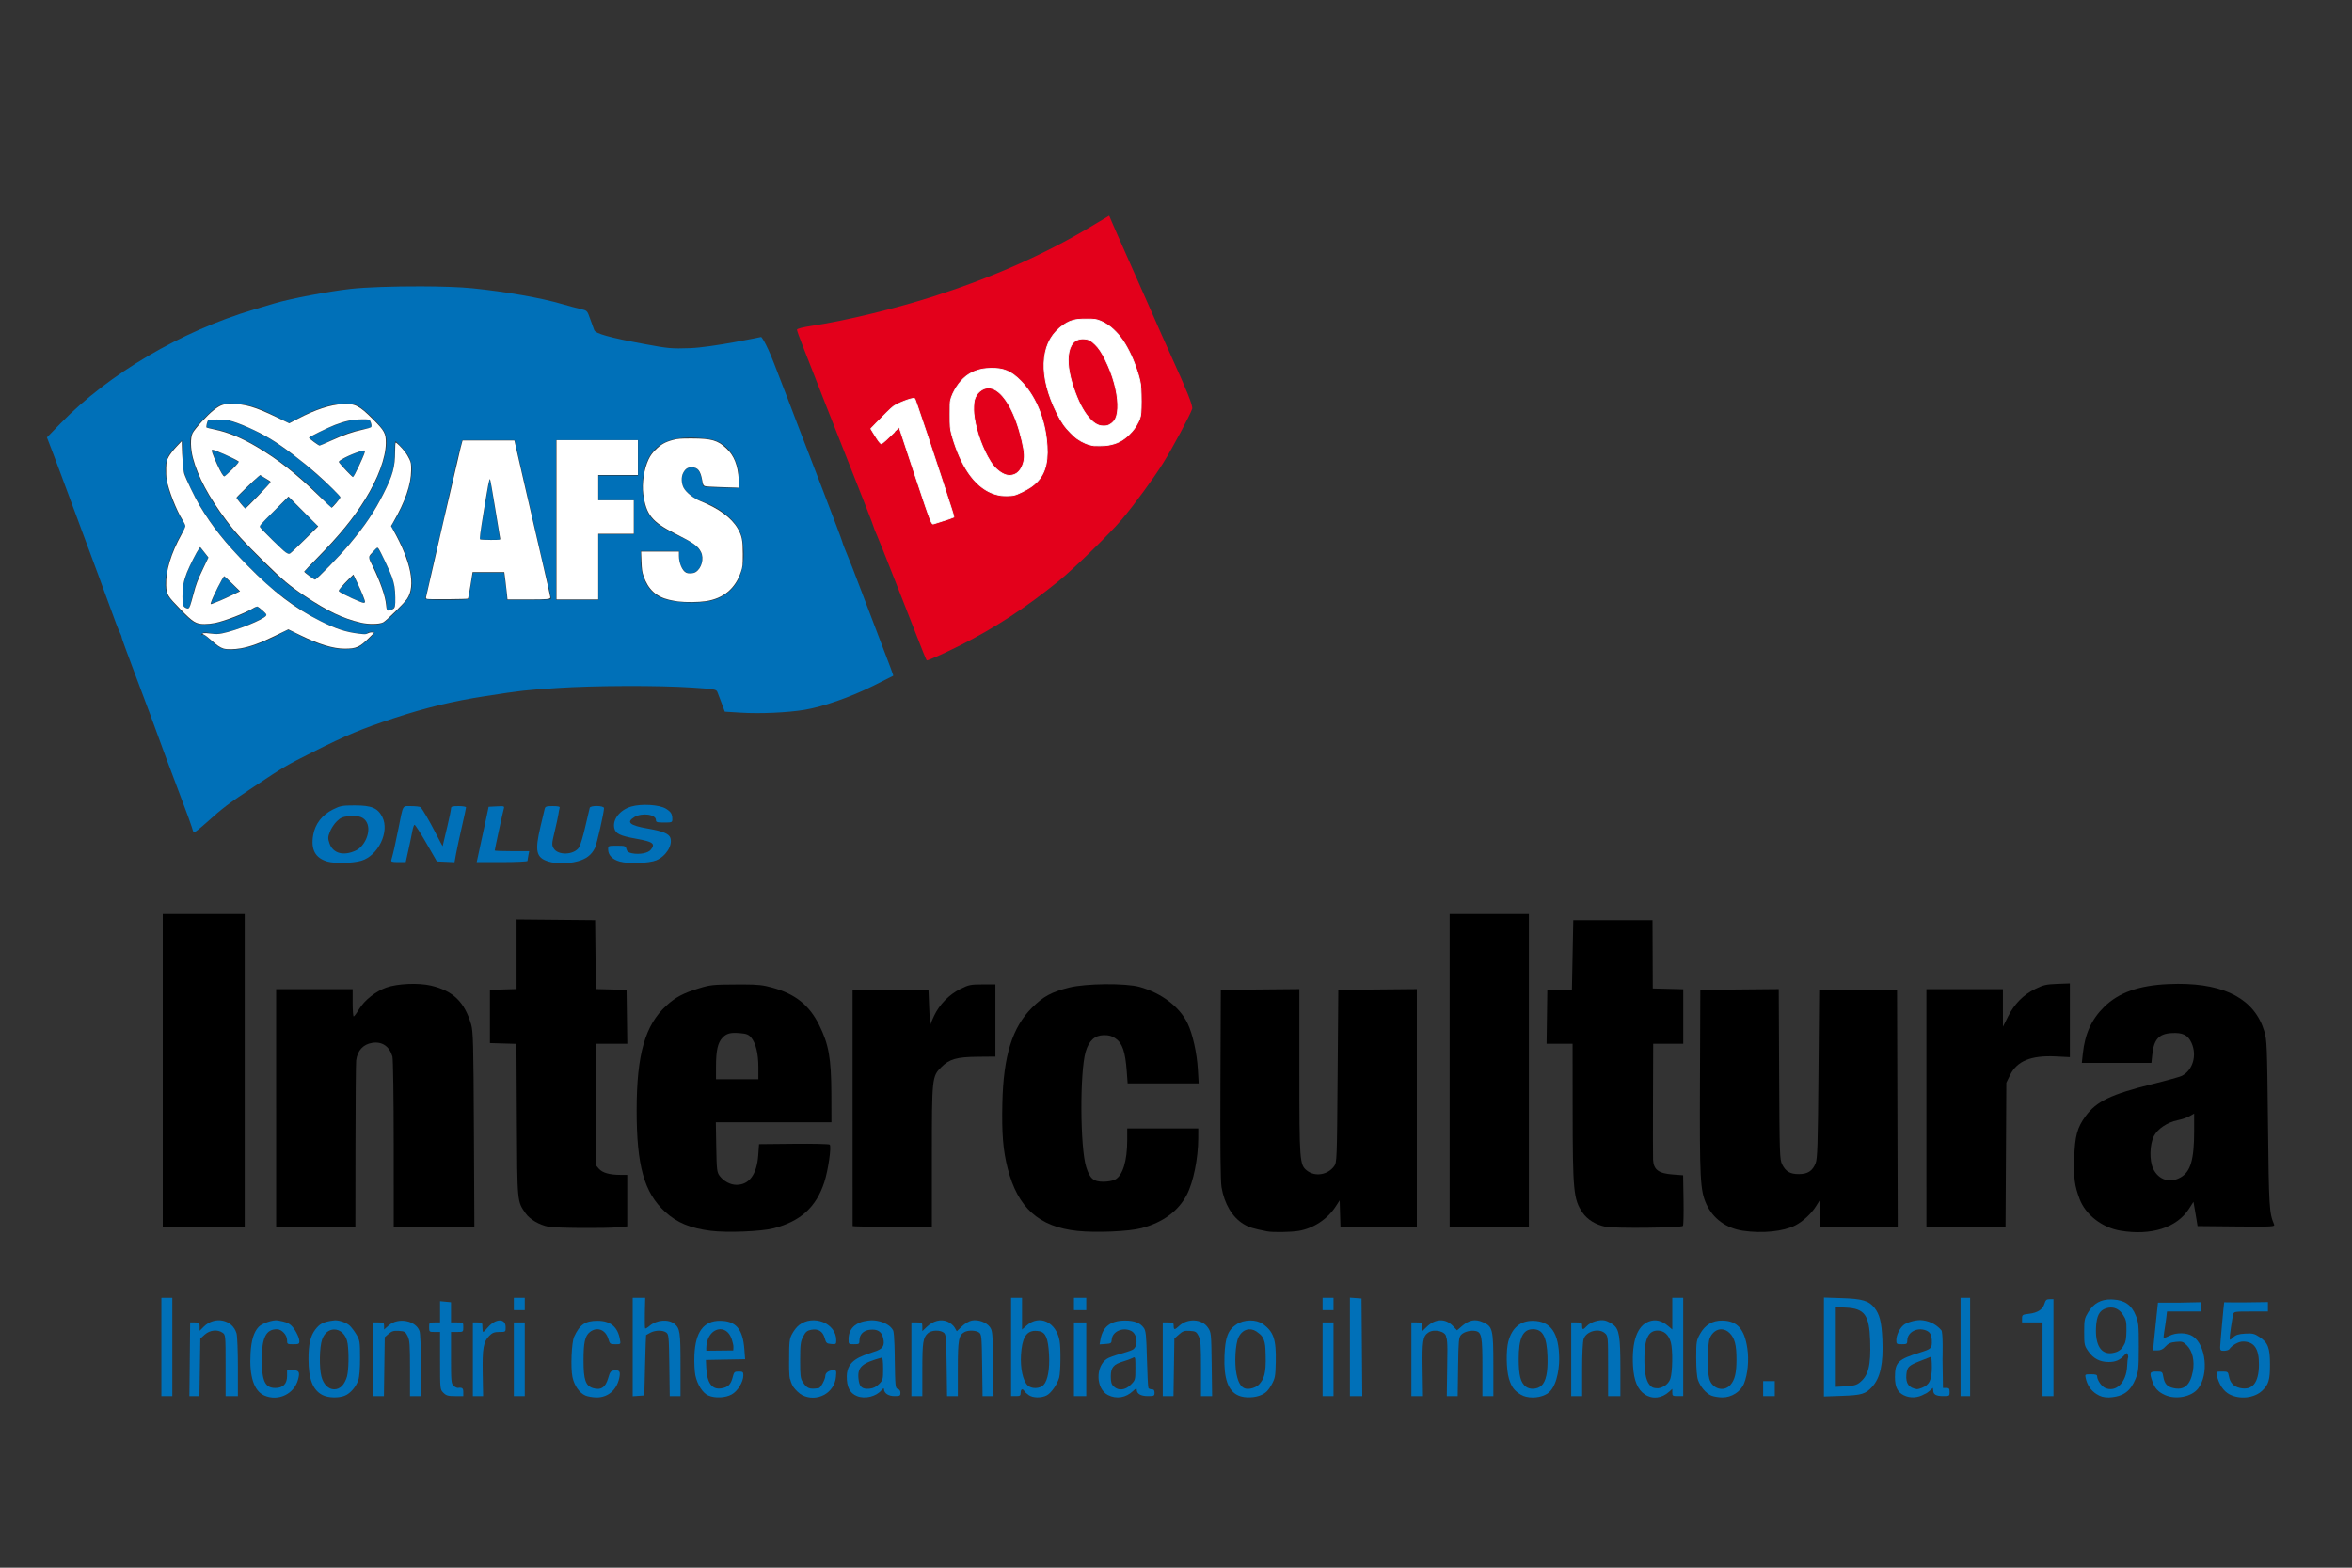 <?xml version="1.0" encoding="UTF-8" standalone="no"?>
<svg
   xmlns:dc="http://purl.org/dc/elements/1.1/"
   xmlns:cc="http://creativecommons.org/ns#"
   xmlns:rdf="http://www.w3.org/1999/02/22-rdf-syntax-ns#"
   xmlns:svg="http://www.w3.org/2000/svg"
   xmlns="http://www.w3.org/2000/svg"
   xmlns:sodipodi="http://sodipodi.sourceforge.net/DTD/sodipodi-0.dtd"
   xmlns:inkscape="http://www.inkscape.org/namespaces/inkscape"
   version="1.1"
   width="1200"
   height="800"
   id="svg4451"
   inkscape:version="0.48.5 r10040"
   sodipodi:docname="logo_intercultura.svg"
   inkscape:export-filename="/home/davideddu/Desktop/afs_og.png"
   inkscape:export-xdpi="85.659393"
   inkscape:export-ydpi="85.659393">
  <rect width="100%" height="100%" fill="#333333" stroke="none"/>
  <sodipodi:namedview
     pagecolor="#ffffff"
     bordercolor="#666666"
     borderopacity="1"
     objecttolerance="10"
     gridtolerance="10"
     guidetolerance="10"
     inkscape:pageopacity="0"
     inkscape:pageshadow="2"
     inkscape:window-width="1301"
     inkscape:window-height="744"
     id="namedview7"
     showgrid="false"
     inkscape:zoom="0.50668242"
     inkscape:cx="407.37069"
     inkscape:cy="373.87314"
     inkscape:window-x="65"
     inkscape:window-y="24"
     inkscape:window-maximized="1"
     inkscape:current-layer="svg4451" />
  <defs
     id="defs4453">
    <inkscape:perspective
       sodipodi:type="inkscape:persp3d"
       inkscape:vp_x="55.822484 : -74.815293 : 1"
       inkscape:vp_y="0 : 1000 : 0"
       inkscape:vp_z="576.29785 : 193.13263 : 1"
       inkscape:persp3d-origin="288.14893 : 128.75509 : 1"
       id="perspective3002" />
  </defs>
  <g
     id="g3219"
     transform="translate(0,413.735)" />
  <flowRoot
     xml:space="preserve"
     id="flowRoot3550"
     style="fill:black;stroke:none;stroke-opacity:1;stroke-width:1px;stroke-linejoin:miter;stroke-linecap:butt;fill-opacity:1;font-family:Ubuntu;font-style:normal;font-weight:normal;font-size:64px;line-height:125%;letter-spacing:0px;word-spacing:0px;-inkscape-font-specification:Ubuntu;font-stretch:normal;font-variant:normal"><flowRegion
       id="flowRegion3552"><rect
         id="rect3554"
         width="1060.627"
         height="217.708"
         x="1431.847"
         y="-188.058"
         style="font-size:64px" /></flowRegion><flowPara
       id="flowPara3556" /></flowRoot>  <g
     id="g3957">
    <g
       id="g3414"
       transform="translate(11.165,-16.747)">
      <g
         transform="matrix(0.697,0,0,0.697,-1283.956,910.319)"
         style="fill:#0070b8;fill-opacity:1"
         id="g3416">
        <path
           inkscape:connector-curvature="0"
           style="fill:#0070b8;fill-opacity:1"
           d="m 2019.612,-260.269 c -7.626,-3.319 -11.12,-14.061 -10.106,-31.066 0.572,-9.582 2.388,-15.443 5.966,-19.251 2.437,-2.594 10.625,-5.346 14.004,-4.706 5.72,1.082 7.404,1.681 9.419,3.349 2.791,2.31 6.338,8.941 6.338,11.847 0,2.018 -0.491,2.265 -4.5,2.265 -4.348,0 -4.5,-0.103 -4.5,-3.045 0,-3.754 -3.912,-7.955 -7.407,-7.955 -8.001,0 -11.049,6.055 -11.075,22 -0.026,15.928 2.36,21 9.88,21 5.683,0 8.603,-2.992 8.603,-8.814 l 0,-4.186 4.031,0 c 4.799,0 5.521,1.234 4.009,6.85 -2.859,10.618 -14.488,16.141 -24.661,11.714 z"
           id="path3418" />
        <path
           style="fill:#0070b8;fill-opacity:1"
           d="m 2071.281,-315.375 c -9.385,0.989 -11.458,3.085 -14.406,6.781 -3.571,4.72 -5.001,10.983 -4.969,21.75 0.043,14.638 3.202,22.662 10.344,26.25 4.163,2.092 11.8,2.292 16.312,0.406 4.034,-1.686 8.083,-6.384 9.812,-11.375 0.814,-2.348 1.293,-8.53 1.281,-16.344 -0.019,-11.723 -0.192,-12.864 -2.625,-17 -1.434,-2.439 -3.679,-5.405 -4.969,-6.594 -2.398,-2.209 -7.62,-3.956 -10.781,-3.875 z m -0.75,6.719 c 4.524,-0.11 9.119,3.582 10.063,10.469 0.987,7.203 0.76,18.997 -0.469,23.875 -0.612,2.431 -2.268,5.581 -3.656,6.969 -1.655,1.656 -3.633,2.5 -5.75,2.5 -4.238,0 -7.933,-3.74 -9.375,-9.469 -1.67,-6.633 -1.4,-21.331 0.5,-26.906 1.691,-4.964 5.169,-7.352 8.687,-7.438 z"
           id="path3420"
           inkscape:connector-curvature="0"
           sodipodi:nodetypes="ccccscccccscccscss" />
        <path
           inkscape:connector-curvature="0"
           style="fill:#0070b8;fill-opacity:1"
           d="m 2254.612,-260.269 c -4.388,-1.91 -8.117,-7.245 -9.468,-13.545 -1.439,-6.712 -0.668,-25.421 1.216,-29.519 4.109,-8.934 8.144,-11.7 17.066,-11.7 9.602,0 14.948,4.513 16.525,13.95 0.537,3.212 0.497,3.25 -3.429,3.25 -3.762,0 -4.035,-0.21 -5.16,-3.964 -2.035,-6.794 -8.242,-9.095 -13.46,-4.991 -3.585,2.82 -4.657,7.577 -4.664,20.684 -0.01,14.319 1.501,18.743 6.946,20.374 5.765,1.727 9.132,-0.478 11.088,-7.263 1.348,-4.676 1.893,-5.382 4.372,-5.669 4.033,-0.467 4.831,0.793 3.697,5.839 -1.932,8.597 -8.34,14.012 -16.507,13.95 -2.806,-0.021 -6.506,-0.65 -8.223,-1.397 z"
           id="path3422" />
        <path
           style="fill:#0070b8;fill-opacity:1"
           d="m 2353.062,-315.031 c -11.901,0 -17.972,8.237 -18.656,25.281 -0.213,5.309 0.113,11.956 0.719,14.781 1.439,6.709 5.413,12.92 9.406,14.656 4.947,2.152 12.539,1.819 17.188,-0.781 4.402,-2.463 8.5,-9.18 8.5,-13.938 -1e-4,-2.501 -0.342,-2.812 -3.375,-2.812 -3.151,0 -3.456,0.29 -4.469,4.312 -1.31,5.202 -3.419,7.249 -8.344,8 -6.831,1.042 -10.447,-4.003 -10.969,-15.312 l -0.25,-5.5 14.344,-0.281 14.375,-0.25 -0.562,-7.312 c -1.125,-14.872 -6.271,-20.844 -17.906,-20.844 z m 0.281,6.188 c 3.727,-0.036 7.366,2.71 8.875,9 0.662,2.76 0.903,2.337 0.656,6.531 l -19.75,0.219 c -0.493,-9.991 4.772,-15.697 10.219,-15.75 z"
           id="path3424"
           inkscape:connector-curvature="0"
           sodipodi:nodetypes="sccsscscscccccsscccs" />
        <path
           style="fill:#0070b8;fill-opacity:1"
           d="m 2413.258,-260.584 c -1.911,-0.962 -4.836,-3.7 -6.5,-6.085 0,0 -1.658,-2.697 -2.162,-5.323 -1.146,-0.875 -0.864,-14.177 -0.864,-14.177 0,-13.756 0.206,-15.55 2.222,-19.319 1.222,-2.286 3.418,-5.096 4.881,-6.247 10.518,-8.274 27.397,-1.55 27.397,10.913 0,2.971 -0.164,3.096 -3.666,2.8 -3.331,-0.282 -3.767,-0.673 -4.775,-4.286 -1.401,-5.021 -4.734,-7.089 -9.87,-6.126 -3.031,0.569 -4.089,1.449 -5.888,4.897 -1.923,3.687 -2.197,5.811 -2.23,17.274 -0.032,11.21 0.234,13.486 1.87,16 3.194,4.905 4.848,5.54 11.823,4.54 1.334,-0.191 4.728,-6.52 4.732,-8.824 0,-2.425 2.637,-4.285 6.065,-4.285 2.026,0 2.157,0.376 1.717,4.958 -1.141,11.874 -13.926,18.739 -24.753,13.291 z"
           id="path3426"
           inkscape:connector-curvature="0"
           sodipodi:nodetypes="cscsccssssscsscsscc" />
        <path
           style="fill:#0070b8;fill-opacity:1"
           d="m 2463.875,-315.375 c -0.792,0.029 -1.602,0.121 -2.438,0.219 -9.077,1.067 -14.158,5.909 -14.188,13.562 -0.015,3.711 0.01,3.75 3.969,3.75 3.744,0 4,-0.171 4,-2.875 -1e-4,-4.238 2.862,-7.161 7.531,-7.719 5.553,-0.663 8.701,1.268 9.812,5.969 1.356,5.733 -0.169,8.11 -6.5,10.094 -10.761,3.575 -19.836,6.34 -20.125,17.875 -0.066,7.983 2.233,12.525 7.469,14.625 5.885,2.36 14.021,0.38 17.969,-4.344 1.221,-1.462 1.79,-1.665 1.812,-0.688 0.07,2.977 3.251,5.062 7.688,5.062 3.911,0 4.344,-0.23 4.344,-2.375 0,-1.512 -0.684,-2.555 -1.906,-2.875 -1.812,-0.474 -1.946,-1.778 -2.25,-21.719 0,0 -0.06,-19.521 -1.269,-21.249 -2.827,-5.369 -11.134,-7.434 -15.919,-7.313 z m 7.781,27.281 c 0.516,-0.14 0.917,3.458 0.906,8.094 -0.019,7.907 -0.175,8.457 -3.031,11.312 -2.073,2.073 -4.217,3.126 -6.906,3.375 -5.651,0.523 -7.633,-1.363 -8.156,-7.75 -0.665,-8.11 2.749,-11.11 17.187,-15.031 z"
           id="path3428"
           inkscape:connector-curvature="0"
           sodipodi:nodetypes="cscscscccsccssccccccsscc" />
        <path
           inkscape:connector-curvature="0"
           style="fill:#0070b8;fill-opacity:1"
           d="m 2566.219,-331.844 0,36 0,36 3.5,0 c 3.067,0 3.5,-0.31 3.5,-2.5 0,-2.694 1.423,-3.31 2.719,-1.188 0.44,0.721 1.921,2.071 3.281,3 3.078,2.103 9.161,2.174 13.062,0.156 3.203,-1.656 7.653,-7.941 9.094,-12.875 1.115,-3.818 1.344,-21.682 0.344,-27.094 -2.554,-13.82 -14.71,-19.489 -24.094,-11.25 l -3.406,2.969 0,-11.594 0,-11.625 -4,0 -4,0 z m 17.594,24.188 c 0.94,-0.01 1.976,0.077 3.062,0.281 4.692,0.88 6.481,5.189 7.125,17.094 0.571,10.564 -0.923,18.946 -3.969,22.188 -2.773,2.952 -8.947,3.116 -11.75,0.312 -3.416,-3.416 -5.371,-12.391 -4.812,-22.188 0.697,-12.225 3.763,-17.619 10.344,-17.688 z"
           id="path3430" />
        <path
           inkscape:connector-curvature="0"
           style="fill:#0070b8;fill-opacity:1"
           d="m 2649.688,-315.188 c -10.491,-0.01 -16.302,4.39 -18,13.656 l -0.688,3.812 4.344,-0.312 c 4.046,-0.291 4.357,-0.527 4.562,-3.312 0.435,-5.896 8.223,-9.284 14.281,-6.219 4.65,2.353 5.278,11.458 0.938,13.781 -1.154,0.618 -5.323,2.011 -9.25,3.094 -3.927,1.082 -8.174,2.648 -9.438,3.469 -8.669,5.628 -8.19,22.143 0.781,26.625 6.178,3.086 13.055,1.955 18.25,-3 2.116,-2.019 2.75,-2.243 2.75,-1 0,3.031 2.953,4.75 8.094,4.75 4.59,0 4.906,-0.172 4.906,-2.5 0,-1.808 -0.534,-2.5 -1.938,-2.5 -1.067,0 -2.204,-0.408 -2.531,-0.938 -0.328,-0.53 -0.812,-10.092 -1.094,-21.25 -0.438,-17.373 -0.778,-20.672 -2.312,-22.812 -2.651,-3.699 -6.891,-5.337 -13.656,-5.344 z m 6.656,26.938 c 0.87,-0.014 0.875,1.643 0.875,7.969 0,8.487 -0.033,8.721 -3.375,12.062 -4.057,4.057 -8.969,4.575 -12.438,1.344 -1.732,-1.613 -2.187,-3.179 -2.187,-7.469 0,-6.483 1.962,-8.801 9.156,-10.938 2.588,-0.769 5.638,-1.888 6.781,-2.5 0.508,-0.272 0.897,-0.464 1.188,-0.469 z"
           id="path3432" />
        <path
           style="fill:#0070b8;fill-opacity:1"
           d="m 2741.031,-315.25 c -3.497,0.052 -7.072,1.01 -9.844,2.844 -6.237,4.128 -8.295,9.534 -8.781,23.219 -0.587,16.51 2.661,25.633 10.25,28.938 4.605,2.005 12.306,1.739 17.125,-0.594 3.065,-1.484 4.902,-3.4 7.031,-7.25 2.659,-4.806 2.922,-6.165 3.156,-16.719 0.367,-16.509 -1.59,-22.295 -9.531,-27.906 -2.484,-1.755 -5.909,-2.584 -9.406,-2.531 z m -0.75,6.5 c 2.351,-0.161 4.833,0.734 7.125,2.781 5.205,3.506 4.938,9.997 5.136,15.715 0.488,14.661 -1.511,17.948 -4.574,21.566 -2.254,2.662 -7.763,4.271 -10.75,3.125 -2.862,-1.098 -4.713,-4.299 -5.969,-10.219 -1.681,-7.919 -0.898,-22.409 1.469,-27.219 1.764,-3.586 4.54,-5.542 7.562,-5.75 z"
           id="path3434"
           inkscape:connector-curvature="0"
           sodipodi:nodetypes="ssssscscssccccscs" />
        <path
           style="fill:#0070b8;fill-opacity:1"
           d="m 2948.125,-315 c -9.084,-0.07 -15.244,5.139 -17.938,15.156 -1.728,6.428 -1.503,20.634 0.438,27.094 1.854,6.172 3.852,8.877 8.719,11.844 4.517,2.754 12.593,2.773 17.906,0.062 8.154,-3.532 10.139,-18.19 10.188,-26.094 -0.061,-19.112 -6.151,-27.961 -19.312,-28.062 z m 0.094,6.156 c 7.205,0 10.202,5.644 10.656,20.125 0.355,11.305 -1.103,18.176 -4.5,21.25 -2.961,2.679 -8.428,2.999 -11.406,0.656 -3.828,-3.011 -5.149,-8.208 -5.188,-20.031 -0.05,-15.462 3.032,-22 10.438,-22 z"
           id="path3436"
           inkscape:connector-curvature="0"
           sodipodi:nodetypes="ssccccssssscs" />
        <path
           style="fill:#0070b8;fill-opacity:1"
           d="m 3050.219,-331.844 0,11.594 0,11.594 -2.969,-2.5 c -4.914,-4.135 -9.437,-5.167 -14.375,-3.281 -8.34,3.185 -12.414,14.798 -11.406,32.469 0.61,10.695 3.373,17.375 8.656,20.875 5.587,3.702 12.389,2.937 17.844,-2.031 l 2.25,-2.062 0,2.688 c 0,2.453 0.331,2.656 4,2.656 l 4,0 0,-36 0,-36 -4,0 z m -10.781,24 c 4.755,0 8.163,3.022 9.719,8.625 1.531,5.513 1.278,22.085 -0.406,26.812 -1.68,4.479 -5.948,6.416 -8.989,6.804 -3.056,-0.116 -4.418,-0.287 -6.324,-2.711 -2.585,-3.286 -3.741,-9.602 -3.625,-20.031 0.152,-13.647 3.05,-19.5 9.625,-19.5 z"
           id="path3438"
           inkscape:connector-curvature="0"
           sodipodi:nodetypes="ccccsssccsscccccsscccss" />
        <path
           inkscape:connector-curvature="0"
           style="fill:#0070b8;fill-opacity:1"
           d="m 3086.75,-315.188 c -7.109,-0.097 -12.551,3.191 -16.188,9.75 -2.689,4.851 -2.844,5.736 -2.844,17.594 0,7.878 0.502,13.902 1.344,16.281 1.73,4.888 5.779,9.637 9.625,11.312 1.677,0.731 5.332,1.353 8.125,1.375 6.853,0.053 13.503,-4.228 15.938,-10.25 2.703,-6.686 3.687,-17.158 2.406,-25.719 -2.137,-14.282 -7.507,-20.195 -18.406,-20.344 z m -0.531,6.406 c 2.067,0.042 4.168,0.949 6,2.781 3.688,3.688 5,8.722 5,19.156 0,9.935 -1.176,14.963 -4.406,18.719 -4.754,5.527 -13.445,3.011 -15.531,-4.5 -1.553,-5.592 -1.324,-25.602 0.344,-29.594 1.8,-4.307 5.149,-6.633 8.594,-6.562 z"
           id="path3440" />
        <path
           style="fill:#0070b8;fill-opacity:1"
           d="m 3231.656,-315.531 c -3.909,0.044 -9.735,1.645 -12.062,3.562 -2.94,2.422 -5.375,7.452 -5.375,11.094 0,2.891 0.208,3.031 4,3.031 3.692,0 4.01,-0.212 4.031,-2.75 0.05,-6.154 7.359,-9.98 13.875,-7.281 3.038,1.258 4.094,3.437 4.094,8.531 0,4.411 -0.807,5.113 -8.5,7.5 -16.285,5.052 -18.5,7.197 -18.5,18.031 -1e-4,7.19 1.851,11.04 6.406,13.312 4.736,2.362 10.308,2.04 15.281,-0.875 2.427,-0.715 6.01,-4.556 6.01,-4.556 0,0 0.302,0.91 0.302,1.9 -1e-4,2.96 2.144,4.188 7.219,4.188 4.667,0 4.781,-0.083 4.781,-3 -1e-4,-2.515 -0.389,-3 -2.438,-3 l -2.437,0 -0.313,-20.969 c 0,0 0.56,-20.477 -0.923,-21.349 -4.134,-4.817 -9.816,-7.145 -15.452,-7.37 z m 7.813,26.875 c 0.419,-0.183 0.75,3.106 0.75,7.312 0,9.679 -1.745,13.324 -7.469,15.5 -1.452,0.552 -2.967,0.961 -3.344,0.906 -6.012,-0.875 -8.415,-4.128 -7.844,-10.594 0.495,-5.605 1.544,-6.697 9.969,-10 3.941,-1.545 7.519,-2.942 7.938,-3.125 z"
           id="path3442"
           inkscape:connector-curvature="0"
           sodipodi:nodetypes="cssscccscscccscscccccsscssc" />
        <path
           style="fill:#0070b8;fill-opacity:1"
           d="m 3371.344,-330.656 c -7.496,-0.057 -12.683,2.856 -16.594,9.25 -2.806,4.587 -3.031,5.582 -3.031,14.656 -1e-4,9.219 0.168,9.99 3.031,14.094 3.752,5.376 8.453,7.811 15,7.812 5.025,0.002 8.244,-1.442 11.625,-5.219 1.465,-1.636 1.696,-1.631 2.25,-0.188 0.34,0.886 0.417,1.911 0.188,2.281 -0.229,0.371 -0.52,3.139 -0.656,6.156 -0.545,12.059 -8.195,19.562 -16.219,15.906 -2.575,-1.173 -5.719,-5.767 -5.719,-8.344 -1e-4,-1.226 -1.029,-1.594 -4.5,-1.594 -4.409,0 -4.494,0.067 -3.906,2.75 1.114,5.086 3.72,9.023 7.781,11.656 3.025,1.961 5.327,2.594 9.187,2.594 10.958,-0.555 15.982,-4.897 19.625,-13.812 2.052,-5.126 2.293,-7.36 2.313,-23.188 0.02,-15.927 -0.177,-17.998 -2.25,-23.125 -3.1,-7.666 -8.075,-11.133 -16.594,-11.625 -0.52,-0.03 -1.032,-0.059 -1.531,-0.062 z m -0.125,5.906 c 3.479,-0.033 6.516,1.733 8.781,5.156 2.409,3.641 2.723,5.024 2.656,11.844 -0.054,5.52 -0.557,8.475 -1.781,10.344 -1.279,2.3 -1.929,3.339 -4,4.469 -0.705,0.585 -2.835,1.291 -4.719,1.562 -8.067,1.163 -12.439,-5.822 -11.781,-18.844 0.424,-8.398 2.465,-12.322 7.219,-13.906 1.242,-0.414 2.465,-0.614 3.625,-0.625 z"
           id="path3444"
           inkscape:connector-curvature="0"
           sodipodi:nodetypes="sscssccscscsccccsccssscccsccs" />
        <path
           style="fill:#0070b8;fill-opacity:1"
           d="m 3410.733,-260.714 c -4.902,-2.251 -7.274,-4.82 -9.051,-9.803 -2.332,-6.538 -2.021,-7.316 2.923,-7.316 4.271,0 4.387,0.086 5.015,3.75 0.877,5.111 2.766,7.266 7.287,8.311 7.95,1.838 12.41,-1.96 14.357,-12.228 1.427,-7.524 -0.24,-14.888 -4.287,-18.935 -2.848,-2.848 -3.548,-3.076 -8.121,-2.636 -3.901,0.375 -5.572,1.115 -7.578,3.359 -1.836,2.053 -3.512,2.882 -5.846,2.889 l -3.273,0.011 0.664,-7.011 c 0.365,-3.856 1.17,-11.736 1.788,-17.511 l 1.124,-10.5 c 21.021,-0.022 13.034,0.118 31.498,-0.313 l 0,3.407 0,3.407 -12.439,0 -12.439,0 -0.565,4.75 c -0.311,2.612 -0.936,6.89 -1.389,9.505 -0.453,2.615 -0.659,4.921 -0.457,5.122 0.202,0.202 2.019,-0.476 4.039,-1.505 5.215,-2.658 13.025,-2.488 17.352,0.379 9.635,6.384 11.756,28.032 3.744,38.217 -4.804,6.107 -16.366,8.316 -24.346,4.651 z"
           id="path3446"
           inkscape:connector-curvature="0"
           sodipodi:nodetypes="sssssscscsccsccccccccscsss" />
        <path
           style="fill:#0070b8;fill-opacity:1"
           d="m 3458.14,-261.121 c -4.452,-2.311 -7.855,-7.405 -9.328,-13.962 -0.601,-2.677 -0.501,-2.75 3.79,-2.75 4.228,0 4.434,0.14 5.051,3.429 0.904,4.819 3.439,7.526 8.014,8.557 9.161,2.065 13.867,-3.653 13.981,-16.986 0.101,-11.842 -3.487,-17 -11.828,-17 -3.084,0 -8.085,2.838 -9.802,5.561 -0.393,0.623 -2.08,1.172 -3.75,1.219 -2.651,0.075 -3.034,-0.254 -3.023,-2.597 0.01,-1.987 2.792,-32.943 2.957,-32.943 11.278,0.26 19.619,-9.2e-4 32.03,-0.145 l 0,3.452 0,3.452 -12.481,0 c -12.126,0 -12.495,0.064 -12.991,2.25 -0.838,3.699 -2.513,15.107 -2.521,17.174 -0.01,1.778 0.184,1.744 2.525,-0.455 1.976,-1.857 3.898,-2.46 8.75,-2.747 5.418,-0.32 6.743,-0.022 10.303,2.321 6.481,4.265 7.915,7.958 7.915,20.377 0,11.246 -1.034,14.68 -5.761,19.127 -5.729,5.39 -16.303,6.572 -23.832,2.663 z"
           id="path3448"
           inkscape:connector-curvature="0"
           sodipodi:nodetypes="ssscssscccccccsccsscsss" />
        <path
           inkscape:connector-curvature="0"
           style="fill:#0070b8;fill-opacity:1"
           d="m 1944.233,-295.833 0,-36 4,0 4,0 0,36 0,36 -4,0 -4,0 z"
           id="path3450" />
        <path
           inkscape:connector-curvature="0"
           style="fill:#0070b8;fill-opacity:1"
           d="m 1965.014,-286.832 0.281,-27.001 3.469,0 c 3.207,0 3.469,0.232 3.469,3.077 l 0,3.077 3.053,-3.053 c 7.993,-7.993 21.027,-5.284 23.971,4.982 0.537,1.872 0.976,12.969 0.976,24.66 l 0,21.257 -4.5,0 -4.5,0 0,-22.443 c 0,-22.059 -0.038,-22.47 -2.223,-24 -3.672,-2.572 -9.263,-1.988 -13.012,1.359 l -3.266,2.916 -0.322,21.084 -0.322,21.084 -3.678,6.6e-4 -3.678,6.6e-4 z"
           id="path3452" />
        <path
           inkscape:connector-curvature="0"
           style="fill:#0070b8;fill-opacity:1"
           d="m 2099.233,-286.833 0,-27 4,0 c 3.643,0 4,0.233 4,2.604 l 0,2.604 3.535,-3.104 c 6.829,-5.996 19.709,-3.531 22.45,4.296 0.57,1.629 1.015,12.695 1.015,25.25 l 0,22.351 -4,0 -4,0 0,-20.25 c 0,-17.276 -0.258,-20.764 -1.75,-23.75 -1.575,-3.153 -2.208,-3.53 -6.384,-3.8 -3.748,-0.243 -5.184,0.171 -7.5,2.162 l -2.864,2.462 -0.305,21.588 -0.305,21.588 -3.945,0 -3.945,0 0,-27 z"
           id="path3454" />
        <path
           inkscape:connector-curvature="0"
           style="fill:#0070b8;fill-opacity:1"
           d="m 2150.687,-262.287 c -2.451,-2.451 -2.455,-2.489 -2.455,-23.5 l 0,-21.045 -4,0 c -3.905,0 -4,-0.083 -4,-3.5 0,-3.417 0.095,-3.5 4,-3.5 l 4,0 0,-7.776 0,-7.776 4,0.381 4,0.381 0,7.395 0,7.395 4.5,0 c 4.476,0 4.5,0.018 4.5,3.5 0,3.481 -0.024,3.5 -4.5,3.5 l -4.5,0 0,18.845 c 0,17.251 0.161,18.991 1.902,20.566 1.046,0.947 2.509,1.638 3.25,1.536 3.072,-0.421 3.848,0.194 3.848,3.052 l 0,3 -6.045,0 c -5.085,0 -6.435,-0.39 -8.5,-2.455 z"
           id="path3456" />
        <path
           inkscape:connector-curvature="0"
           style="fill:#0070b8;fill-opacity:1"
           d="m 2172.233,-286.833 0,-27 3.5,0 c 3.333,0 3.5,0.167 3.5,3.5 0,1.925 0.254,3.5 0.565,3.5 0.31,0 1.752,-1.411 3.203,-3.136 5.812,-6.907 13.232,-7.091 13.232,-0.329 0,3.448 -0.022,3.465 -4.577,3.465 -3.696,0 -5.124,0.547 -7.419,2.842 -4.281,4.281 -5.133,9.195 -4.801,27.688 l 0.296,16.472 -3.75,-0.001 -3.75,-0.002 0,-27 z"
           id="path3458" />
        <path
           inkscape:connector-curvature="0"
           style="fill:#0070b8;fill-opacity:1"
           d="m 2202.233,-286.833 0,-27 4,0 4,0 0,27 0,27 -4,0 -4,0 z"
           id="path3460" />
        <path
           inkscape:connector-curvature="0"
           style="fill:#0070b8;fill-opacity:1"
           d="m 2289.233,-295.775 0,-36.057 4.576,0 4.576,0 -0.254,10.989 c -0.14,6.044 -0.042,11.201 0.217,11.46 0.259,0.259 1.756,-0.634 3.326,-1.983 5.118,-4.398 13.732,-5.056 18.153,-1.387 4.002,3.321 4.406,6.059 4.406,29.872 l 0,23.05 -3.947,0 -3.947,0 -0.303,-22.582 c -0.282,-21.007 -0.439,-22.681 -2.244,-24 -2.54,-1.855 -7.908,-1.806 -11.608,0.108 -1.623,0.839 -3.041,1.627 -3.151,1.75 -0.11,0.123 -0.448,10.124 -0.75,22.224 l -0.549,22 -4.25,0.307 -4.25,0.307 z"
           id="path3462" />
        <path
           inkscape:connector-curvature="0"
           style="fill:#0070b8;fill-opacity:1"
           d="m 2493.233,-286.833 0,-27 4,0 c 3.832,0 4,0.134 4,3.196 l 0,3.196 3.25,-3.106 c 4.666,-4.459 10.289,-5.924 15.071,-3.926 2.049,0.856 4.441,2.812 5.317,4.348 l 1.593,2.792 3.792,-3.621 c 2.16,-2.063 5.278,-3.9 7.247,-4.269 4.654,-0.873 10.561,1.246 13.136,4.711 1.967,2.648 2.115,4.289 2.411,26.75 l 0.316,23.929 -4.012,0 -4.012,0 -0.303,-22.582 c -0.282,-21.007 -0.439,-22.681 -2.244,-24 -2.27,-1.658 -7.859,-1.863 -10.614,-0.388 -4.321,2.312 -4.945,5.708 -4.945,26.921 l 0,20.05 -3.947,0 -3.947,0 -0.303,-22.582 c -0.282,-21.007 -0.439,-22.681 -2.244,-24 -2.743,-2.004 -8.835,-1.781 -11.367,0.416 -3.65,3.165 -4.191,6.619 -4.191,26.731 l 0,19.435 -4,0 -4,0 z"
           id="path3464" />
        <path
           inkscape:connector-curvature="0"
           style="fill:#0070b8;fill-opacity:1"
           d="m 2612.233,-286.833 0,-27 4.5,0 4.5,0 0,27 0,27 -4.5,0 -4.5,0 z"
           id="path3466" />
        <path
           inkscape:connector-curvature="0"
           style="fill:#0070b8;fill-opacity:1"
           d="m 2677.233,-286.833 0,-27 4,0 c 3.6,0 4,0.25 4,2.5 0,3.118 0.717,3.135 3.945,0.093 6.184,-5.826 16.689,-5.257 21.078,1.142 2.436,3.552 2.482,4 2.794,26.938 l 0.317,23.326 -4.066,0 -4.066,0 0,-20.25 c 0,-17.276 -0.258,-20.764 -1.75,-23.75 -1.579,-3.16 -2.203,-3.529 -6.425,-3.802 -4.001,-0.258 -5.157,0.127 -8,2.666 l -3.323,2.968 -0.322,21.084 -0.322,21.084 -3.928,0 -3.928,0 0,-27 z"
           id="path3468" />
        <path
           inkscape:connector-curvature="0"
           style="fill:#0070b8;fill-opacity:1"
           d="m 2794.233,-286.833 0,-27 4,0 4,0 0,27 0,27 -4,0 -4,0 z"
           id="path3470" />
        <path
           inkscape:connector-curvature="0"
           style="fill:#0070b8;fill-opacity:1"
           d="m 2814.233,-295.89 0,-36.057 4.25,0.307 4.25,0.307 0.281,35.75 0.281,35.75 -4.531,0 -4.531,0 z"
           id="path3472" />
        <path
           style="fill:#0070b8;fill-opacity:1"
           d="m 2859.233,-286.833 0,-27 4,0 c 3.832,0 4,0.134 4,3.196 l 0,3.196 3.315,-3.213 c 6.224,-6.032 13.636,-6.279 19.009,-0.632 l 3.094,3.251 3.855,-3.3 c 5.089,-4.356 9.49,-5.14 15.052,-2.679 7.193,3.182 7.676,5.168 7.676,31.582 l 0,22.599 -4,0 -4,0 0,-20.953 c 0,-22.388 -0.572,-25.651 -4.678,-26.681 -3.563,-0.894 -8.83,0.434 -10.935,2.756 -1.704,1.88 -1.917,4.164 -2.192,23.48 l -0.305,21.397 -3.983,0 -3.983,0 0.289,-21.001 c -0.01,-7.333 0.648,-19.605 -0.718,-22.181 0,-4.152 -8.747,-6.43 -13.133,-3.358 -3.947,2.764 -4.461,6.087 -4.152,26.85 l 0.292,19.692 -4.25,-10e-4 -4.25,-0.001 0,-27 z"
           id="path3474"
           inkscape:connector-curvature="0"
           sodipodi:nodetypes="ccsscsscssscccsssscccccssccccc" />
        <path
           inkscape:connector-curvature="0"
           style="fill:#0070b8;fill-opacity:1"
           d="m 2976.233,-286.833 0,-27 4,0 c 3.6,0 4,0.25 4,2.5 0,3.126 0.678,3.139 3.524,0.069 2.684,-2.896 9.301,-4.886 13.188,-3.966 1.533,0.363 4.211,1.719 5.952,3.014 4.46,3.318 5.336,8.645 5.336,32.433 l 0,19.951 -4.5,0 -4.5,0 0,-21.961 c 0,-21.304 -0.065,-22.022 -2.189,-24 -4.413,-4.112 -13.687,-1.702 -15.703,4.08 -0.663,1.903 -1.108,10.947 -1.108,22.53 l 0,19.351 -4,0 -4,0 0,-27 z"
           id="path3476" />
        <path
           inkscape:connector-curvature="0"
           style="fill:#0070b8;fill-opacity:1"
           d="m 3116.733,-265.333 0,-5.5 4.25,0 4.25,0 0,5.5 0,5.5 -4.25,0 -4.25,0 z"
           id="path3478" />
        <path
           inkscape:connector-curvature="0"
           style="fill:#0070b8;fill-opacity:1"
           d="m 3161.219,-332.031 0,36.219 0,36.25 13.25,-0.469 c 14.296,-0.497 17.145,-1.34 21.906,-6.469 6.141,-6.615 8.415,-17.033 7.625,-34.969 -0.556,-12.627 -2.019,-18.38 -5.875,-23.188 -4.043,-5.041 -8.841,-6.445 -23.656,-6.938 l -13.25,-0.438 z m 8,7 7.937,0.344 c 13.81,0.627 17.286,5.315 17.906,24.312 0.608,18.612 -1.303,25.829 -8.188,30.969 -2.031,1.516 -4.664,2.127 -10.188,2.406 l -7.469,0.375 0,-29.219 0,-29.188 z"
           id="path3480" />
        <path
           inkscape:connector-curvature="0"
           style="fill:#0070b8;fill-opacity:1"
           d="m 3261.233,-295.833 0,-36 3.5,0 3.5,0 0,36 0,36 -3.5,0 -3.5,0 z"
           id="path3482" />
        <path
           inkscape:connector-curvature="0"
           style="fill:#0070b8;fill-opacity:1"
           d="m 3321.233,-286.833 0,-27 -7.5,0 -7.5,0 0,-2.861 c 0,-2.704 0.286,-2.895 5.236,-3.481 6.258,-0.741 9.921,-3.186 11.221,-7.49 0.777,-2.573 1.481,-3.169 3.75,-3.169 l 2.793,0 0,35.5 0,35.5 -4,0 -4,0 z"
           id="path3484" />
        <path
           inkscape:connector-curvature="0"
           style="fill:#0070b8;fill-opacity:1"
           d="m 2202.233,-327.333 0,-4.5 4,0 4,0 0,4.5 0,4.5 -4,0 -4,0 z"
           id="path3486" />
        <path
           inkscape:connector-curvature="0"
           style="fill:#0070b8;fill-opacity:1"
           d="m 2612.233,-327.333 0,-4.5 4.5,0 4.5,0 0,4.5 0,4.5 -4.5,0 -4.5,0 z"
           id="path3488" />
        <path
           inkscape:connector-curvature="0"
           style="fill:#0070b8;fill-opacity:1"
           d="m 2794.233,-327.333 0,-4.5 4,0 4,0 0,4.5 0,4.5 -4,0 -4,0 z"
           id="path3490" />
      </g>
      <g
         transform="matrix(0.697,0,0,0.697,-1283.956,910.319)"
         id="g3492">
        <path
           inkscape:connector-curvature="0"
           style="fill:#000000"
           d="m 2370.125,-561.281 c -1.618,-0.006 -3.425,0.024 -5.406,0.031 -16.594,0.062 -18.662,0.266 -26.781,2.75 -11.726,3.588 -17.289,6.531 -24.094,12.75 -15.563,14.224 -21.687,35.728 -21.719,76.406 -0.032,40.825 5.473,60.515 20.844,74.562 8.746,7.994 18.446,12.009 33.5,13.906 11.855,1.494 37.002,0.481 45.906,-1.844 19.75,-5.157 31.1,-15.433 37.094,-33.688 2.83,-8.62 5.381,-26.213 4,-27.594 -0.472,-0.472 -12.325,-0.741 -26.313,-0.594 l -25.437,0.25 -0.594,8.188 c -1.044,14.033 -6.624,21.594 -15.906,21.594 -4.505,0 -9.411,-2.621 -12.375,-6.594 -1.926,-2.581 -2.139,-4.366 -2.438,-21 l -0.312,-18.188 42.312,0 42.313,0 -0.063,-21 c -0.104,-25.901 -1.918,-36.078 -8.875,-50.125 -7.293,-14.726 -17.558,-22.887 -34.562,-27.531 -6.544,-1.788 -9.767,-2.242 -21.094,-2.281 z m -6.844,35.5 c 1.328,-0.038 2.859,0.038 4.656,0.188 4.525,0.375 6.089,0.976 7.938,3.125 3.43,3.988 5.344,11.849 5.344,21.812 l 0,8.812 -15.5,0 -15.5,0 0,-9.531 c 0,-11.38 1.306,-17.202 4.625,-20.781 2.281,-2.46 4.454,-3.51 8.437,-3.625 z"
           id="path3494" />
        <path
           inkscape:connector-curvature="0"
           style="fill:#000000"
           d="m 2614.7,-380.815 c -28.071,-2.973 -43.611,-16.921 -50.974,-45.751 -3.397,-13.3 -4.381,-25.339 -3.894,-47.637 0.76,-34.843 7.234,-55.667 21.817,-70.179 8.174,-8.135 14.245,-11.409 27.116,-14.626 12.147,-3.036 41.314,-3.305 51.468,-0.475 16.048,4.474 29.272,14.502 35.156,26.662 3.722,7.691 6.851,21.672 7.551,33.738 l 0.595,10.25 -26.001,0 -26.001,0 -0.64,-8.75 c -1.06,-14.484 -3.191,-20.718 -8.268,-24.19 -2.671,-1.826 -4.825,-2.421 -8.564,-2.364 -6.599,0.1 -10.874,4.013 -13.259,12.138 -4.337,14.775 -4.09,70.136 0.377,84.362 2.694,8.578 5.318,10.804 12.74,10.804 2.978,0 6.738,-0.684 8.355,-1.521 5.673,-2.933 8.96,-13.633 8.96,-29.163 l 0,-8.316 26,0 26,0 -0.02,7.25 c -0.04,14.666 -3.546,31.998 -8.345,41.25 -6.219,11.991 -17.455,20.293 -33.136,24.484 -9.167,2.45 -33.265,3.492 -47.032,2.034 z"
           id="path3496" />
        <path
           inkscape:connector-curvature="0"
           style="fill:#000000"
           d="m 2753.733,-380.459 c -10.645,-2.096 -13.445,-2.974 -17.559,-5.506 -8.101,-4.985 -13.88,-14.74 -15.915,-26.869 -0.735,-4.378 -0.999,-29.022 -0.808,-75.5 l 0.283,-69 28.75,-0.265 28.75,-0.265 0,60.334 c 0,65.743 0.199,68.349 5.552,72.559 5.941,4.673 15.223,3.187 19.884,-3.185 2.021,-2.763 2.075,-4.146 2.564,-66 l 0.5,-63.178 28.75,-0.265 28.75,-0.265 0,87.015 0,87.015 -27.964,0 -27.964,0 -0.286,-9.684 -0.286,-9.684 -2.868,4.434 c -6.083,9.404 -16.38,16.179 -27.313,17.969 -5.68,0.93 -18.824,1.125 -22.819,0.339 z"
           id="path3498" />
        <path
           inkscape:connector-curvature="0"
           style="fill:#000000"
           d="m 3102.009,-380.915 c -12.293,-1.802 -21.953,-8.834 -26.831,-19.532 -4.546,-9.969 -4.979,-18.267 -4.703,-90.054 l 0.257,-66.832 28.701,-0.265 28.701,-0.265 0.299,62.265 c 0.282,58.819 0.404,62.477 2.199,66.09 2.604,5.243 5.806,7.104 12.226,7.104 6.483,0 10.025,-2.302 12.268,-7.973 1.338,-3.383 1.64,-12.862 2.085,-65.456 l 0.521,-61.5 28.5,0 28.5,0 0.256,86.75 0.256,86.75 -28.573,0 -28.573,0 0.143,-6.75 c 0.079,-3.712 0.1,-8.1 0.048,-9.75 l -0.095,-3 -2.829,4.5 c -3.45,5.487 -9.627,11.191 -15.194,14.031 -8.65,4.413 -23.942,5.97 -38.162,3.886 z"
           id="path3500" />
        <path
           inkscape:connector-curvature="0"
           style="fill:#000000"
           d="m 3420.406,-561.719 c -2.329,0.005 -4.737,0.079 -7.187,0.188 -21.428,0.95 -36.26,6.236 -46.875,16.688 -9.241,9.099 -14.057,19.643 -15.625,34.281 l -0.719,6.719 25.469,0 25.469,0 0.625,-6 c 1.17,-11.193 4.739,-15.219 14.062,-15.812 8.121,-0.517 12.053,1.391 14.656,7.125 4.167,9.179 1.005,20.01 -7.062,24.188 -1.375,0.712 -11.05,3.413 -21.5,6 -30.305,7.503 -41.01,12.626 -48.969,23.469 -6.144,8.37 -7.817,14.549 -8.312,30.688 -0.457,14.88 0.232,20.116 3.906,29.938 4.351,11.63 16.457,21.038 29.969,23.281 22.599,3.751 41.157,-2.174 50.094,-16 l 3.313,-5.156 0.687,3.906 c 0.378,2.139 1.053,6.125 1.5,8.875 l 0.813,5 28.375,0.281 c 26.779,0.251 28.326,0.167 27.625,-1.5 -3.56,-8.464 -3.8,-12.291 -4.469,-73.781 -0.626,-57.575 -0.782,-61.361 -2.719,-67.75 -6.988,-23.058 -28.19,-34.695 -63.125,-34.625 z m 11.813,94.969 0,12.781 c -1e-4,21.014 -2.6,29.872 -10,34.031 -7.825,4.398 -16.04,1.772 -19.969,-6.344 -2.908,-6.008 -2.622,-17.886 0.562,-24.062 2.693,-5.224 9.892,-10.027 17.188,-11.5 3.157,-0.638 7.181,-2 8.969,-3.031 l 3.25,-1.875 z"
           id="path3502" />
        <path
           inkscape:connector-curvature="0"
           style="fill:#000000"
           d="m 2227.588,-383.872 c -6.731,-1.332 -13.711,-5.424 -16.762,-9.826 -6.212,-8.963 -6.066,-7.401 -6.39,-68.349 l -0.297,-55.714 -9.703,-0.286 -9.703,-0.286 0,-19.5 0,-19.5 9.75,-0.286 9.75,-0.286 0,-25.479 0,-25.479 28.75,0.265 28.75,0.265 0.267,25.217 0.267,25.217 11.233,0.283 11.233,0.283 0.271,19.75 0.271,19.75 -11.521,0 -11.521,0 0,44.444 0,44.444 2.25,2.608 c 2.536,2.939 7.743,4.444 15.5,4.48 l 5.25,0.024 0,18.855 0,18.855 -6.75,0.637 c -9.384,0.886 -45.862,0.608 -50.895,-0.388 z"
           id="path3504" />
        <path
           inkscape:connector-curvature="0"
           style="fill:#000000"
           d="m 3001.329,-383.863 c -7.328,-1.528 -13.297,-5.218 -16.833,-10.406 -6.59,-9.671 -7.165,-15.669 -7.22,-75.314 l -0.044,-48.25 -9.521,0 -9.521,0 0.271,-19.75 0.271,-19.75 9,0 9,0 0.5,-25.5 0.5,-25.5 29,0 29,0 0.095,25 0.095,25 11.155,0.283 11.155,0.283 0,19.967 0,19.967 -11,0 -11,0 -0.139,40.75 c -0.076,22.413 -0.054,42.283 0.048,44.156 0.404,7.351 3.969,10.012 14.482,10.807 l 7.523,0.569 0.292,17.959 c 0.161,9.877 -0.028,18.475 -0.419,19.106 -0.893,1.44 -50.173,1.982 -56.691,0.623 z"
           id="path3506" />
        <path
           inkscape:connector-curvature="0"
           style="fill:#000000"
           d="m 1945.233,-498.333 0,-114.5 30,0 30,0 0,114.5 0,114.5 -30,0 -30,0 z"
           id="path3508" />
        <path
           inkscape:connector-curvature="0"
           style="fill:#000000"
           d="m 2028.233,-470.833 0,-87 28,0 28,0 0,10 c 0,5.5 0.338,9.987 0.75,9.972 0.412,-0.016 2.201,-2.427 3.974,-5.359 3.948,-6.526 12.093,-12.984 19.916,-15.789 8.063,-2.891 23.531,-3.573 32.618,-1.437 16.197,3.806 24.624,11.912 29.45,28.332 1.513,5.147 1.737,13.591 2.05,77.031 l 0.351,71.25 -29.511,0 -29.511,0 -0.026,-60.75 c -0.014,-33.541 -0.434,-62.149 -0.937,-63.873 -2.206,-7.557 -7.607,-11.209 -14.838,-10.036 -6.646,1.078 -10.778,5.614 -11.722,12.867 -0.236,1.811 -0.459,29.955 -0.496,62.542 l -0.068,59.25 -29,0 -29,0 0,-87 z"
           id="path3510" />
        <path
           inkscape:connector-curvature="0"
           style="fill:#000000"
           d="m 2450.221,-384.333 c -0.01,-0.275 -0.016,-39.312 -0.023,-86.75 l -0.011,-86.25 27.773,0 27.773,0 0.544,13.5 c 0.299,7.425 0.637,12.95 0.75,12.277 0.113,-0.672 1.404,-3.754 2.869,-6.849 3.888,-8.212 10.995,-15.487 19.041,-19.492 6.267,-3.12 7.535,-3.385 16.296,-3.41 l 9.5,-0.027 0,26.445 0,26.445 -13,0.12 c -15.265,0.14 -20.7,1.689 -26.587,7.577 -6.827,6.827 -6.912,7.64 -6.912,65.594 l 0,51.319 -29,0 c -15.95,0 -29.005,-0.225 -29.011,-0.5 z"
           id="path3512" />
        <path
           inkscape:connector-curvature="0"
           style="fill:#000000"
           d="m 2887.233,-498.333 0,-114.5 29,0 29,0 0,114.5 0,114.5 -29,0 -29,0 z"
           id="path3514" />
        <path
           inkscape:connector-curvature="0"
           style="fill:#000000"
           d="m 3236.233,-470.833 0,-87 28,0 28,0 0.01,13.75 0.01,13.75 3.698,-7.409 c 4.616,-9.249 11.223,-15.95 19.978,-20.264 5.894,-2.904 7.933,-3.371 16.03,-3.674 l 9.276,-0.347 0,26.989 0,26.989 -10.25,-0.519 c -18.04,-0.913 -28.429,3.309 -33.487,13.609 l -2.764,5.625 -0.291,52.75 -0.291,52.75 -28.959,0 -28.959,0 z"
           id="path3516" />
      </g>
      <g
         transform="matrix(0.697,0,0,0.697,-1283.956,910.319)"
         id="g3518">
        <path
           inkscape:connector-curvature="0"
           style="fill:#0070b8;fill-opacity:1"
           d="m 2085.719,-692.344 c -9.111,0 -10.533,0.267 -16,3 -7.825,3.913 -12.932,10.517 -14.344,18.531 -1.902,10.796 1.447,17.041 10.5,19.594 5.433,1.532 18.487,1.211 24.719,-0.625 12.329,-3.632 20.835,-21.349 15.375,-32.031 -3.38,-6.613 -7.828,-8.469 -20.25,-8.469 z m -1.125,7.656 c 5.851,-0.027 9.187,1.987 10.594,6.25 2.089,6.329 -2.303,16.123 -8.562,19.094 -8.993,4.267 -16.782,2.195 -19.312,-5.125 -1.275,-3.688 -1.259,-4.611 0.25,-8.562 0.931,-2.437 3.208,-5.89 5.062,-7.688 2.819,-2.732 4.356,-3.363 9.312,-3.812 0.94,-0.085 1.82,-0.152 2.656,-0.156 z"
           id="path3520" />
        <path
           inkscape:connector-curvature="0"
           style="fill:#0070b8;fill-opacity:1"
           d="m 2227.427,-651.311 c -8.902,-2.779 -9.968,-7.558 -5.694,-25.522 1.374,-5.775 2.732,-11.512 3.018,-12.75 0.46,-1.995 1.138,-2.25 5.969,-2.25 3.918,0 5.331,0.351 5.028,1.25 -0.232,0.688 -0.633,2.746 -0.893,4.574 -0.259,1.828 -1.502,7.598 -2.762,12.823 -2.08,8.63 -2.153,9.744 -0.793,12.176 3.096,5.537 15.214,5.05 18.743,-0.754 0.946,-1.556 2.981,-8.396 4.522,-15.199 1.541,-6.803 2.982,-12.932 3.202,-13.62 0.612,-1.91 10.463,-1.69 10.463,0.234 0,3.157 -5.239,26.177 -6.628,29.123 -2.392,5.074 -6.434,8.174 -12.832,9.84 -7.179,1.87 -15.501,1.899 -21.345,0.075 z"
           id="path3522" />
        <path
           inkscape:connector-curvature="0"
           style="fill:#0070b8;fill-opacity:1"
           d="m 2279.823,-651.223 c -5.489,-1.545 -8.534,-4.694 -8.568,-8.86 -0.022,-2.715 0.058,-2.75 6.369,-2.75 5.953,0 6.434,0.168 7.008,2.456 0.462,1.839 1.509,2.624 4.172,3.123 5.503,1.032 11.664,-0.152 13.668,-2.627 3.588,-4.431 1.702,-5.856 -10.682,-8.078 -11.889,-2.133 -15.143,-3.71 -16.036,-7.774 -1.4,-6.374 4.085,-13.349 12.399,-15.765 7.569,-2.2 20.631,-1.393 25.428,1.572 3.701,2.287 4.652,3.856 4.652,7.675 0,2.289 -0.321,2.418 -6,2.418 -5.159,0 -6,-0.258 -6,-1.839 0,-4.146 -10.204,-5.553 -15.75,-2.171 -6.234,3.801 -3.494,6.143 9.901,8.464 10.943,1.896 15.471,3.783 16.445,6.85 1.736,5.468 -3.261,13.389 -10.331,16.378 -5.137,2.172 -20.374,2.703 -26.675,0.929 z"
           id="path3524" />
        <path
           inkscape:connector-curvature="0"
           style="fill:#0070b8;fill-opacity:1"
           d="m 2112.606,-652.583 c 1.319,-4.543 2.728,-10.793 5.129,-22.75 3.643,-18.139 2.719,-16.502 9.315,-16.485 3.125,0.008 6.18,0.346 6.789,0.75 1.156,0.768 6.696,10.173 11.035,18.735 1.394,2.75 3.14,6.096 3.881,7.435 l 1.347,2.435 0.566,-2.435 c 0.311,-1.339 1.69,-7.16 3.064,-12.935 1.374,-5.775 2.499,-11.287 2.5,-12.25 0,-1.454 0.93,-1.75 5.501,-1.75 3.025,0 5.5,0.418 5.5,0.93 0,0.511 -1.381,6.924 -3.069,14.25 -1.688,7.326 -3.582,16.151 -4.21,19.611 l -1.141,6.291 -6.464,-0.291 -6.464,-0.291 -7.766,-13.5 c -4.271,-7.425 -8.131,-13.428 -8.576,-13.34 -0.445,0.088 -1.157,2.113 -1.582,4.5 -0.425,2.387 -1.694,8.503 -2.822,13.59 l -2.05,9.25 -5.495,0 c -4.761,0 -5.427,-0.234 -4.987,-1.75 z"
           id="path3526" />
        <path
           inkscape:connector-curvature="0"
           style="fill:#0070b8;fill-opacity:1"
           d="m 2175.554,-653.083 c 0.544,-2.277 4.63,-21.231 6.952,-32.25 l 1.264,-6 5.862,-0.304 c 5.706,-0.296 5.844,-0.242 5.18,2 -0.691,2.335 -6.58,29.488 -6.58,30.341 0,0.255 5.681,0.463 12.625,0.463 l 12.625,0 -0.625,3.125 c -0.344,1.719 -0.625,3.519 -0.625,4 0,0.481 -8.374,0.875 -18.608,0.875 l -18.608,0 z"
           id="path3528" />
      </g>
      <path
         inkscape:connector-curvature="0"
         id="path3530"
         d="m 203.226,162.895 c -13.473,-0.03 -27.778,0.416 -35.502,1.285 -11.327,1.274 -30.616,4.934 -38.748,7.362 -2.492,0.744 -7.353,2.196 -10.803,3.224 -36.87,10.979 -73.843,32.774 -98.34,57.937 l -7.057,7.253 2.744,7.122 c 1.515,3.928 3.487,9.183 4.378,11.674 0.891,2.492 4.964,13.469 9.061,24.394 4.096,10.925 8.633,23.157 10.084,27.182 1.452,4.025 3.81,10.455 5.227,14.288 1.417,3.833 3.097,8.381 3.724,10.106 0.628,1.725 1.534,3.921 2.026,4.879 0.492,0.958 0.893,2.056 0.893,2.439 0,0.383 2.853,8.224 6.338,17.424 3.485,9.2 7.077,18.766 7.972,21.258 3.894,10.847 13.001,35.371 17.076,46.001 1.984,5.175 3.923,10.507 4.312,11.849 0.39,1.342 0.846,2.689 1.024,2.984 0.178,0.295 3.055,-1.906 6.382,-4.901 8.513,-7.664 11.06,-9.611 24.569,-18.579 15.582,-10.344 15.948,-10.549 29.948,-17.599 16.971,-8.545 24.889,-11.861 41.427,-17.294 16.327,-5.363 29.997,-8.65 46.349,-11.173 18.967,-2.927 20.203,-3.067 36.722,-4.16 19.063,-1.262 51.616,-1.372 68.783,-0.24 11.545,0.762 12.478,0.921 13.025,2.265 0.325,0.797 1.317,3.388 2.2,5.75 l 1.59,4.291 8.015,0.501 c 9.914,0.627 23.995,0.004 32.758,-1.459 9.372,-1.565 23.066,-6.348 34.849,-12.175 5.558,-2.749 10.203,-5.09 10.302,-5.184 0.166,-0.157 -1.252,-3.963 -6.97,-18.862 -2.61,-6.8 -6.237,-16.338 -8.886,-23.349 -4.468,-11.824 -5.771,-15.135 -9.191,-23.48 -0.442,-1.078 -0.865,-2.322 -0.958,-2.766 -0.145,-0.69 -4.791,-13.026 -9.409,-24.982 -0.74,-1.917 -3.098,-8.033 -5.227,-13.591 -2.13,-5.558 -4.301,-11.204 -4.835,-12.546 -0.535,-1.342 -2.107,-5.419 -3.485,-9.061 -3.429,-9.066 -5.625,-14.785 -11.87,-30.885 -4.431,-11.421 -6.512,-13.373 -6.512,-13.373 0,0 -25.073,5.314 -36.352,5.707 -9.435,0.328 -10.975,0.18 -23.436,-2.135 -17.543,-3.258 -24.649,-5.238 -25.396,-7.057 -0.315,-0.766 -1.241,-3.317 -2.069,-5.685 -1.503,-4.3 -1.516,-4.321 -5.097,-5.14 -1.972,-0.451 -6.103,-1.556 -9.17,-2.461 -10.732,-3.167 -28.886,-6.346 -46.001,-8.081 -6.019,-0.61 -15.985,-0.935 -26.463,-0.958 z m -97.338,59.679 c 1.078,-0.023 2.275,0.038 3.659,0.152 6.447,0.532 11.338,2.119 19.602,6.295 l 7.144,3.594 4.879,-2.592 c 12.184,-6.49 23.003,-8.893 29.447,-6.556 3.425,1.242 13.078,10.636 14.571,14.179 1.399,3.319 1.152,7.682 -0.806,14.441 -4.233,14.608 -15.194,30.998 -32.366,48.397 l -7.819,7.928 2.33,1.982 c 1.276,1.092 2.593,1.988 2.919,2.004 0.705,0.034 10.44,-9.759 15.573,-15.66 9.113,-10.477 14.489,-18.312 19.69,-28.729 4.569,-9.153 5.774,-13.811 5.532,-21.258 -0.093,-2.87 0.117,-4.942 0.479,-4.792 0.352,0.146 2.092,1.924 3.877,3.964 4.961,5.669 5.497,9.919 2.614,20.779 -1.114,4.195 -4.681,12.173 -7.013,15.66 -1.795,2.684 -1.928,3.18 -1.046,4.182 1.659,1.883 6.542,12.115 7.71,16.161 2.135,7.39 2.588,11.236 1.764,15.203 -0.688,3.316 -1.438,4.431 -6.447,9.649 -3.116,3.245 -6.513,6.342 -7.558,6.883 -5.259,2.719 -17.165,0.019 -29.818,-6.774 -4.771,-2.562 -16.78,-10.562 -18.971,-12.633 -0.508,-0.48 -2.349,-2.01 -4.073,-3.398 -3.356,-2.701 -19.413,-18.866 -22.761,-22.913 -13.648,-16.501 -21.949,-32.38 -22.979,-43.91 -0.544,-6.09 0.293,-7.803 7.34,-14.963 5.434,-5.522 7.851,-7.177 12.524,-7.275 z m 68.13,8.168 c -0.61,0.004 -1.278,-10e-4 -1.96,0.022 -5.335,0.183 -13.582,2.946 -21.541,7.188 l -4.073,2.156 2.592,1.96 c 1.428,1.075 2.732,1.978 2.897,2.004 0.166,0.026 3.145,-1.338 6.621,-3.028 6.032,-2.931 11.514,-4.708 17.359,-5.641 2.495,-0.398 2.659,-0.565 2.222,-2.309 -0.258,-1.029 -0.611,-2.005 -0.784,-2.178 -0.13,-0.13 -1.504,-0.187 -3.332,-0.174 z m -75.84,0.131 c -3.057,0.041 -3.276,0.305 -3.659,1.83 -0.252,1.004 -0.33,1.957 -0.174,2.113 0.156,0.156 2.297,0.638 4.748,1.067 13.554,2.376 34.853,15.89 51.794,32.889 l 7.013,7.057 2.265,-2.439 c 1.24,-1.342 2.258,-2.62 2.265,-2.853 0.027,-1.099 -16.19,-15.839 -22.674,-20.604 -1.128,-0.829 -3.481,-2.554 -5.206,-3.833 -4.158,-3.084 -8.746,-6.045 -10.651,-6.883 -0.848,-0.373 -2.528,-1.287 -3.746,-2.026 -2.153,-1.305 -8.591,-3.964 -13.395,-5.532 -1.303,-0.425 -4.494,-0.784 -7.079,-0.784 -0.561,0 -1.066,-0.006 -1.503,0 z m 241.874,9.17 c 1.425,-0.029 2.92,0.013 4.487,0.109 7.852,0.48 10.863,1.408 14.484,4.509 4.408,3.773 6.91,10.081 6.926,17.446 l 0,3.681 -9.213,-0.196 c -7.572,-0.167 -9.254,-0.405 -9.366,-1.263 -0.898,-6.893 -2.271,-9.061 -5.75,-9.061 -5.342,0 -6.769,8.751 -2.069,12.72 3.854,3.255 4.001,3.342 6.752,4.313 11.869,4.188 19.942,11.73 21.345,19.951 2.759,16.167 -3.405,28.051 -16.096,31.037 -7.919,1.863 -20.995,0.899 -26.376,-1.96 -5.86,-3.114 -9.409,-10.122 -9.409,-18.579 l 0,-4.835 9.758,0.022 9.758,0.022 0,2.766 c 0,3.654 1.873,7.462 4.073,8.298 5.43,2.065 10.09,-5.989 6.556,-11.348 -1.831,-2.777 -3.935,-4.177 -12.154,-8.124 -11.799,-5.667 -15.22,-9.588 -16.706,-19.145 -0.652,-4.195 -0.64,-6.584 0.043,-11.108 1.941,-12.846 9.179,-18.977 22.957,-19.254 z m -115.372,1.285 13.373,0 13.351,0 1.503,6.447 c 0.828,3.546 2.288,9.897 3.245,14.114 0.958,4.217 3.003,13.155 4.552,19.864 1.549,6.708 3.631,15.804 4.639,20.212 1.008,4.408 2.534,10.761 3.376,14.114 0.842,3.352 1.37,6.254 1.176,6.447 -0.193,0.193 -5.322,0.348 -11.391,0.348 l -11.043,0 0,-1.699 c 0,-0.943 -0.333,-4.079 -0.762,-6.97 l -0.784,-5.271 -7.885,0 -7.863,0 -0.392,1.917 c -0.471,2.311 -1.8,10.766 -1.808,11.5 0,0.287 -5.064,0.523 -11.239,0.523 -9.516,0 -11.175,-0.146 -10.847,-1.002 0.213,-0.555 0.876,-3.3 1.459,-6.099 0.583,-2.799 2.651,-11.84 4.596,-20.082 1.945,-8.242 3.818,-16.396 4.16,-18.121 0.342,-1.725 1.558,-7.057 2.701,-11.849 1.142,-4.792 2.293,-9.81 2.548,-11.152 0.256,-1.342 1.1,-4.87 1.895,-7.841 l 1.438,-5.402 z m 47.874,0 20.909,0 20.909,0 0,9.061 0,9.061 -10.106,0 -10.106,0 0,6.273 0,6.273 9.061,0 9.061,0 0,8.712 0,8.712 -9.061,0 -9.061,0 0,16.728 0,16.728 -10.803,0 -10.803,0 0,-40.773 0,-40.773 z m -191.016,0.174 c 0.217,-0.096 0.413,3.198 0.436,7.318 0.034,6.127 0.343,8.191 1.634,11.326 6.853,16.646 17.191,31.118 34.021,47.547 8.242,8.045 7.292,7.181 13.09,11.783 11.586,9.197 22.242,15.335 32.388,18.666 4.864,1.597 13.264,2.706 13.264,1.742 10e-5,-0.34 0.784,-0.663 1.742,-0.719 0.958,-0.055 1.742,0.109 1.742,0.37 0,0.985 -6.692,7.001 -8.582,7.71 -1.084,0.407 -4.072,0.767 -6.643,0.806 -5.609,0.085 -15.076,-2.826 -22.979,-7.079 -2.808,-1.512 -5.43,-2.766 -5.815,-2.766 -0.385,0 -2.501,1.061 -4.705,2.352 -2.203,1.291 -7.024,3.474 -10.716,4.857 -7.194,2.695 -13.709,3.572 -17.925,2.418 -1.38,-0.378 -3.981,-2.192 -6.011,-4.182 -2.448,-2.398 -3.89,-3.326 -4.53,-2.94 -0.76,0.458 -0.782,0.358 -0.087,-0.501 0.708,-0.876 1.45,-0.931 4.291,-0.348 2.865,0.587 4.473,0.439 9.562,-0.849 6.339,-1.605 19.08,-7.219 19.08,-8.407 -2e-4,-0.373 -1.083,-1.508 -2.418,-2.527 l -2.418,-1.851 -2.984,1.721 c -5.323,3.086 -15.854,6.83 -20.387,7.253 -7.441,0.695 -8.562,0.22 -15.443,-6.774 -3.397,-3.453 -6.551,-7.147 -7.013,-8.19 -2.736,-6.172 0.87,-20.776 7.994,-32.41 1.589,-2.595 1.585,-2.676 0.327,-4.53 -4.042,-5.957 -8.347,-17.078 -8.995,-23.24 -0.734,-6.965 0.137,-9.971 4.138,-14.419 1.96,-2.178 3.725,-4.043 3.942,-4.138 z m 15.312,4.77 0.479,1.525 c 0.844,2.739 4.334,10.171 5.293,11.261 0.817,0.929 1.157,0.772 2.897,-1.198 1.09,-1.234 2.747,-2.911 3.659,-3.746 l 1.655,-1.525 -3.289,-1.873 c -1.811,-1.027 -4.957,-2.446 -6.992,-3.158 l -3.703,-1.285 z m 77.713,0.545 c -1.831,-0.125 -9.521,3.046 -12.785,5.467 -0.169,0.126 1.399,1.973 3.485,4.095 l 3.79,3.855 2.94,-6.142 c 1.61,-3.377 2.943,-6.516 2.962,-6.992 0.01,-0.164 -0.131,-0.265 -0.392,-0.283 z m -53.036,12.633 c -0.295,0 -3.088,2.559 -6.229,5.685 l -5.728,5.685 2.156,2.679 2.156,2.679 6.599,-6.643 c 3.635,-3.647 6.49,-6.685 6.338,-6.774 -0.152,-0.089 -1.274,-0.881 -2.505,-1.742 -1.23,-0.861 -2.493,-1.568 -2.788,-1.568 z m 117.311,1.895 c -0.234,0.184 -0.755,2.47 -1.307,5.772 -2.325,13.915 -4.008,24.212 -4.008,24.656 -1e-4,0.245 2.333,0.436 5.184,0.436 l 5.184,0 -0.348,-2.614 c -0.199,-1.438 -1.268,-7.946 -2.374,-14.462 -1.107,-6.517 -2.109,-12.633 -2.222,-13.591 -0.014,-0.12 -0.035,-0.181 -0.066,-0.196 -0.012,-0.007 -0.028,-0.012 -0.043,0 z m -102.826,9.104 -7.34,7.166 c -4.038,3.95 -7.362,7.393 -7.362,7.645 0,0.252 3.191,3.635 7.079,7.514 5.521,5.51 7.314,6.911 8.19,6.425 0.617,-0.342 4.09,-3.618 7.732,-7.297 l 6.621,-6.687 -7.449,-7.384 -7.471,-7.384 z m -44.977,25.941 c -0.713,0 -4.673,7.388 -6.665,12.437 -1.885,4.777 -2.295,6.833 -2.352,11.478 -0.066,5.322 0.016,5.706 1.612,6.512 1.686,0.853 1.706,0.815 3.245,-5.206 1.824,-7.131 2.371,-8.605 5.663,-15.268 l 2.483,-5.031 -1.873,-2.461 c -1.031,-1.352 -1.98,-2.461 -2.113,-2.461 z m 90.346,0 c -0.363,0 -1.491,1.088 -2.505,2.418 l -1.83,2.418 2.723,5.423 c 3.235,6.441 6.36,16.023 6.36,19.45 0,2.217 0.149,2.411 1.568,1.982 2.549,-0.77 2.867,-1.46 2.766,-6.055 -0.151,-6.86 -0.839,-9.408 -5.075,-18.492 -1.832,-3.929 -3.645,-7.144 -4.008,-7.144 z m -12.306,13.983 -3.659,3.616 c -2.017,1.992 -3.681,3.878 -3.681,4.204 0,0.326 2.588,1.824 5.75,3.311 5.387,2.532 7.493,3.225 7.493,2.461 -2e-4,-0.723 -2.927,-7.899 -4.356,-10.651 l -1.546,-2.94 z m -65.843,0.653 c -0.456,0.003 -3.668,6.154 -5.511,10.564 l -1.35,3.245 1.851,-0.545 c 1.016,-0.3 4.283,-1.73 7.275,-3.18 l 5.445,-2.635 -3.681,-3.724 c -2.021,-2.046 -3.825,-3.726 -4.029,-3.724 z"
         style="fill:#0070b8;fill-opacity:1" />
      <g
         transform="matrix(0.697,0,0,0.697,-1283.956,910.319)"
         id="g3532">
        <g
           id="g3536"
           style="font-size:64px;font-style:normal;font-variant:normal;font-weight:bold;font-stretch:normal;line-height:125%;letter-spacing:-1.82px;word-spacing:0px;fill:#ffffff;fill-opacity:1;stroke:none;font-family:American Purpose;-inkscape-font-specification:American Purpose Bold"
           transform="matrix(2.41,-1.147,1.147,2.41,1763.148,-1331.438)" />
      </g>
    </g>
    <g
       id="g3951">
      <path
         style="fill:#e3001b;fill-opacity:1"
         d="m 470.79,332.307 c -2.112,-5.281 -8.291,-21.027 -16.252,-41.408 -2.928,-7.497 -6.101,-15.4 -7.051,-17.563 -0.95,-2.163 -1.727,-4.121 -1.727,-4.353 0,-0.437 -5.023,-13.328 -15.02,-38.549 -7.475,-18.858 -13.192,-33.403 -16.073,-40.893 -1.257,-3.268 -3.583,-9.199 -5.169,-13.181 -1.586,-3.982 -2.883,-7.625 -2.883,-8.096 0,-0.557 2.795,-1.277 7.974,-2.056 16.879,-2.537 42.576,-8.79 62.411,-15.186 29.406,-9.482 55.902,-21.233 79.027,-35.049 l 9.885,-5.905 1.516,3.562 c 0.834,1.959 2.082,4.82 2.773,6.358 2.594,5.774 12.816,28.86 15.01,33.902 3.038,6.98 10.503,23.819 12.526,28.256 7.839,17.189 10.948,25.005 10.522,26.445 -0.843,2.845 -10.073,20.106 -14.804,27.685 -4.931,7.9 -14.698,21.236 -21.059,28.759 -6.284,7.429 -24.387,25.091 -32.268,31.48 -16.813,13.63 -32.406,23.826 -50.053,32.728 -7.846,3.958 -16.431,7.831 -17.253,7.783 -0.082,-0.005 -0.996,-2.128 -2.032,-4.718 z m 10.97,-66.613 c 2.691,-0.851 4.98,-1.618 5.086,-1.704 0.286,-0.231 -19.488,-60.03 -20.053,-60.644 -0.774,-0.841 -9.433,2.45 -11.66,4.431 -1.118,0.995 -4.038,3.873 -6.488,6.397 l -4.455,4.588 2.358,3.894 c 1.297,2.142 2.664,3.903 3.038,3.914 0.374,0.011 2.588,-1.871 4.92,-4.183 l 4.24,-4.202 6.166,18.707 c 9.277,28.144 10.269,30.866 11.151,30.596 0.442,-0.135 3.005,-0.942 5.696,-1.793 z m 40.988,-15.164 c 9.085,-4.683 12.329,-11.209 11.547,-23.227 -0.847,-13.01 -5.619,-24.833 -13.23,-32.775 -4.818,-5.027 -8.729,-6.748 -15.188,-6.682 -9.08,0.093 -15.19,3.926 -19.352,12.141 -1.804,3.561 -1.967,4.522 -1.963,11.573 0.004,6.814 0.267,8.485 2.311,14.679 5.733,17.37 15.061,26.847 26.47,26.894 3.643,0.015 5.118,-0.393 9.405,-2.603 z m -11.629,-9.176 c -3.519,-2.193 -5.723,-5.06 -8.664,-11.27 -4.818,-10.174 -6.935,-21.736 -4.94,-26.983 0.869,-2.286 3.123,-4.36 5.345,-4.917 7.042,-1.767 14.959,10.007 18.778,27.927 1.299,6.097 1.278,8.182 -0.12,11.676 -1.836,4.589 -6.302,6.121 -10.399,3.568 z m 59.563,-15.607 c 3.997,-1.879 7.934,-5.819 10.022,-10.029 1.546,-3.118 1.71,-4.286 1.66,-11.847 -0.049,-7.448 -0.301,-9.132 -2.254,-15.029 -4.196,-12.672 -10.055,-20.943 -17.396,-24.557 -2.743,-1.351 -4.395,-1.644 -8.956,-1.588 -6.349,0.077 -9.06,1.042 -13.387,4.766 -9.983,8.59 -10.411,25.023 -1.134,43.624 4.553,9.13 11.065,15.012 18.016,16.275 4.008,0.729 9.969,0.012 13.428,-1.613 z m -11.105,-9.231 c -4.793,-2.501 -9.642,-10.786 -12.842,-21.942 -3.369,-11.745 -1.651,-20.404 4.269,-21.514 5.221,-0.98 9.335,2.687 13.733,12.239 5.037,10.942 6.934,22.921 4.456,28.144 -1.755,3.699 -5.886,5.019 -9.615,3.073 z"
         id="path3163"
         inkscape:connector-curvature="0"
         sodipodi:nodetypes="ssssssssssscssssssssscsscssscssscsssssssscssssssssssssssssssssssssss" />
      <path
         style="fill:#ffffff;fill-opacity:1;stroke:#ffffff;stroke-width:0.419;stroke-linecap:round;stroke-linejoin:round;stroke-miterlimit:4;stroke-opacity:1;stroke-dasharray:none;stroke-dashoffset:0"
         d="m 475.68,267.202 c -0.595,-0.65 -1.356,-2.567 -3.606,-9.086 -1.381,-4.003 -9.417,-28.198 -12.105,-36.45 -0.619,-1.9 -1.147,-3.479 -1.173,-3.51 -0.026,-0.031 -1.031,0.917 -2.233,2.106 -3.75,3.709 -5.931,5.685 -6.769,6.132 -0.239,0.127 -0.329,0.074 -0.876,-0.524 -0.71,-0.777 -2.011,-2.717 -3.54,-5.281 l -1.085,-1.818 2.814,-2.908 c 3.736,-3.861 7.709,-7.741 8.593,-8.392 2.385,-1.756 9.533,-4.496 10.837,-4.155 0.138,0.036 0.315,0.323 0.466,0.755 0.134,0.383 0.669,1.89 1.188,3.349 1.465,4.114 7.548,22.337 11.961,35.834 5.648,17.272 6.661,20.47 6.542,20.662 -0.068,0.11 -3.404,1.231 -7.339,2.466 -1.323,0.415 -2.636,0.83 -2.919,0.922 -0.48,0.156 -0.529,0.15 -0.757,-0.1 z"
         id="path3945"
         inkscape:connector-curvature="0" />
      <path
         style="fill:#ffffff;fill-opacity:1;stroke:#ffffff;stroke-width:0.419;stroke-linecap:round;stroke-linejoin:round;stroke-miterlimit:4;stroke-opacity:1;stroke-dasharray:none;stroke-dashoffset:0"
         d="m 510.749,252.873 c -9.235,-1.313 -16.813,-8.892 -22.14,-22.142 -1.186,-2.949 -2.499,-6.905 -3.133,-9.436 -0.694,-2.77 -0.755,-3.579 -0.755,-9.93 0,-5.187 0.026,-5.986 0.225,-6.968 0.409,-2.012 1.626,-4.673 3.314,-7.244 2.641,-4.024 6.101,-6.767 10.215,-8.099 2.238,-0.725 3.892,-0.991 6.737,-1.087 6.745,-0.226 10.682,1.412 15.66,6.517 6.894,7.07 11.56,17.549 12.999,29.196 1.322,10.699 -0.178,17.571 -4.866,22.29 -1.932,1.945 -3.804,3.22 -7.281,4.959 -2.102,1.051 -3.331,1.539 -4.622,1.834 -1.165,0.266 -4.809,0.328 -6.353,0.109 z m 6.335,-10.562 c 2.236,-0.695 3.839,-2.519 4.872,-5.547 1.005,-2.944 0.879,-5.767 -0.526,-11.838 -3.158,-13.642 -8.555,-23.616 -14.21,-26.262 -2.601,-1.217 -5.022,-0.853 -7.38,1.109 -1.29,1.074 -2.252,2.646 -2.716,4.437 -0.345,1.334 -0.475,4.675 -0.266,6.846 0.648,6.727 3.373,15.262 7.023,22.004 2.157,3.983 4.015,6.2 6.686,7.979 2.305,1.535 4.373,1.938 6.517,1.272 l 0,0 z"
         id="path3947"
         inkscape:connector-curvature="0" />
      <path
         style="fill:#ffffff;fill-opacity:1;stroke:#ffffff;stroke-width:0.419;stroke-linecap:round;stroke-linejoin:round;stroke-miterlimit:4;stroke-opacity:1;stroke-dasharray:none;stroke-dashoffset:0"
         d="m 558.239,227.447 c -3.127,-0.465 -5.839,-1.589 -8.731,-3.618 -0.71,-0.498 -1.901,-1.564 -3.172,-2.839 -3.079,-3.088 -4.854,-5.653 -7.215,-10.426 -4.494,-9.085 -6.695,-17.698 -6.436,-25.183 0.269,-7.76 2.876,-13.678 7.933,-18.007 2.426,-2.077 4.653,-3.348 6.865,-3.92 1.996,-0.516 3.239,-0.628 6.993,-0.628 3.944,0 4.697,0.098 6.714,0.878 3.825,1.477 7.558,4.497 10.699,8.655 2.809,3.718 5.548,9.103 7.614,14.969 1.355,3.847 2.068,6.429 2.414,8.742 0.29,1.939 0.456,8.241 0.32,12.097 -0.14,3.945 -0.331,4.879 -1.48,7.22 -1.18,2.405 -2.636,4.391 -4.653,6.35 -3.272,3.176 -6.103,4.633 -10.537,5.422 -1.206,0.215 -2.108,0.28 -4.245,0.308 -1.493,0.019 -2.88,0.01 -3.084,-0.02 l 0,0 z m 6.473,-10.17 c 1.712,-0.395 3.627,-1.951 4.425,-3.596 1.734,-3.576 1.508,-10.458 -0.594,-18.125 -1.14,-4.159 -2.656,-8.085 -4.706,-12.195 -1.82,-3.648 -3.185,-5.688 -5.031,-7.521 -2.154,-2.139 -3.501,-2.809 -5.87,-2.925 -4.483,-0.219 -7.201,2.734 -7.826,8.502 -0.542,4.996 0.699,11.6 3.629,19.316 2.281,6.006 4.757,10.321 7.65,13.33 1.621,1.685 3.052,2.636 4.688,3.113 0.844,0.246 2.771,0.299 3.635,0.1 l 0,0 z"
         id="path3949"
         inkscape:connector-curvature="0" />
    </g>
  </g>
  <path
     style="fill:#ffffff;fill-opacity:1;stroke:none"
     d="m 184.149,317.744 c -9.17,-2.114 -16.922,-5.807 -28.694,-13.671 -7.701,-5.145 -11.383,-8.242 -20.632,-17.355 -10.712,-10.555 -14.653,-14.875 -19.525,-21.4 -8.844,-11.846 -14.309,-22.075 -16.825,-31.491 -1.296,-4.85 -1.391,-10.395 -0.22,-12.772 1.092,-2.217 7.723,-9.431 10.917,-11.878 3.271,-2.505 4.833,-3.063 8.58,-3.063 7.317,0 12.247,1.436 23.424,6.821 l 6.393,3.08 4.423,-2.314 c 8.995,-4.705 16.463,-7.163 22.754,-7.489 6.441,-0.334 8.401,0.644 15.538,7.746 5.913,5.884 6.616,7.192 6.569,12.216 -0.069,7.383 -3.965,17.938 -10.562,28.609 -5.961,9.643 -13.132,18.404 -24.728,30.212 -3.504,3.568 -6.371,6.581 -6.371,6.696 0,0.409 4.966,4.087 5.518,4.087 0.833,0 12.485,-11.946 17.527,-17.969 8.085,-9.658 12.719,-16.54 17.464,-25.935 4.682,-9.271 5.893,-13.696 5.893,-21.537 0,-2.362 0.13,-4.375 0.289,-4.474 0.322,-0.199 3.175,2.662 4.891,4.905 0.611,0.799 1.54,2.369 2.065,3.489 0.857,1.829 0.951,2.409 0.93,5.699 -0.047,7.258 -3.047,16.007 -9.042,26.376 l -1.23,2.128 1.062,1.884 c 9.118,16.185 11.624,28.665 7.089,35.3 -1.565,2.29 -10.626,11.187 -12.164,11.945 -2.011,0.991 -7.389,1.064 -11.333,0.155 l 0,0 z m 16.325,-6.924 c 1.085,-0.581 1.285,-1.571 1.207,-5.96 -0.081,-4.554 -0.444,-6.751 -1.732,-10.477 -1.005,-2.908 -5.972,-13.387 -6.862,-14.479 -0.556,-0.682 -0.608,-0.656 -2.339,1.188 -3.14,3.346 -3.114,2.734 -0.361,8.371 3.606,7.383 6.233,14.987 6.583,19.05 0.247,2.868 0.529,3.339 1.782,2.98 0.549,-0.158 1.324,-0.46 1.721,-0.673 l 0,0 z m -14.232,-3.66 c 0,-0.837 -1.725,-5.119 -3.874,-9.618 l -2.075,-4.343 -2.471,2.424 c -1.359,1.333 -3.096,3.201 -3.859,4.151 -1.313,1.634 -1.353,1.753 -0.747,2.209 1.778,1.337 11.061,5.614 12.242,5.641 0.444,0.01 0.785,-0.192 0.785,-0.464 z m -30.714,-31.829 6.815,-6.736 -7.587,-7.601 -7.587,-7.601 -7.479,7.473 c -7.091,7.086 -7.453,7.511 -6.977,8.197 1.069,1.542 11.569,11.862 13.019,12.796 1.265,0.814 1.656,0.918 2.256,0.597 0.399,-0.214 3.793,-3.42 7.541,-7.124 l 0,0 z m -24.018,-22.112 c 3.316,-3.452 6.174,-6.535 6.351,-6.852 0.222,-0.397 0.173,-0.67 -0.158,-0.879 -0.264,-0.167 -1.482,-0.925 -2.707,-1.685 l -2.226,-1.382 -0.914,0.717 c -1.843,1.447 -11.206,10.498 -11.206,10.833 0,0.464 4.151,5.524 4.531,5.524 0.165,0 3.013,-2.824 6.329,-6.276 l 0,0 z m 40.047,3.465 c 1.168,-1.354 2.124,-2.68 2.124,-2.946 0,-0.546 -6.845,-7.312 -11.873,-11.736 -8.008,-7.046 -17.46,-14.21 -23.802,-18.041 -6.737,-4.07 -16.516,-8.409 -21.351,-9.475 -2.518,-0.555 -9.788,-0.575 -10.446,-0.029 -0.513,0.425 -1.166,3.381 -0.824,3.724 0.094,0.094 2.01,0.56 4.259,1.037 6.921,1.466 13.529,4.195 21.292,8.793 11.209,6.639 20.305,13.812 32.104,25.317 3.262,3.181 6.035,5.791 6.162,5.801 0.127,0.01 1.187,-1.09 2.355,-2.444 l 0,0 z m 11.421,-18.559 c 2.854,-6.152 3.496,-7.821 3.145,-8.172 -0.596,-0.596 -8.25,2.305 -11.733,4.448 -1.603,0.986 -1.713,1.137 -1.284,1.75 1.063,1.517 6.593,7.295 6.983,7.295 0.231,0 1.531,-2.394 2.889,-5.321 z m -64.415,1.298 c 2.951,-2.965 3.556,-3.739 3.134,-4.011 -2.794,-1.804 -12.143,-5.922 -13.443,-5.922 -0.617,0 0.285,2.677 2.526,7.501 1.954,4.207 3.102,6.106 3.689,6.106 0.241,0 2.084,-1.653 4.095,-3.673 l 0,0 z m 50.262,-14.501 c 6.365,-2.927 11.245,-4.624 16.484,-5.734 2.104,-0.446 3.953,-1.017 4.109,-1.27 0.311,-0.503 0.104,-1.723 -0.523,-3.082 -0.398,-0.862 -0.45,-0.872 -4.58,-0.84 -4.417,0.034 -8.193,0.828 -13.41,2.82 -3.631,1.386 -13.272,6.147 -13.264,6.55 0.008,0.418 4.854,4.007 5.429,4.021 0.207,0.005 2.798,-1.104 5.757,-2.465 l 0,0 z"
     id="path3155"
     inkscape:connector-curvature="0" />
  <path
     style="fill:#ffffff;fill-opacity:1;stroke:none"
     d="m 114.07,330.965 c -1.707,-0.491 -3.581,-1.764 -6.387,-4.339 -1.364,-1.251 -2.968,-2.483 -3.565,-2.738 -1.836,-0.782 -0.189,-1.063 3.41,-0.581 2.672,0.358 3.609,0.342 5.87,-0.1 7.218,-1.41 21.191,-7.064 22.396,-9.064 0.325,-0.539 0.072,-0.913 -1.712,-2.523 -1.151,-1.04 -2.355,-1.974 -2.675,-2.077 -0.32,-0.103 -1.354,0.288 -2.297,0.868 -3.996,2.459 -14.34,6.455 -19.43,7.506 -1.434,0.296 -3.845,0.539 -5.357,0.539 -4.324,0 -5.821,-0.919 -12.234,-7.509 -6.72,-6.906 -7.148,-7.619 -7.318,-12.203 -0.269,-7.277 2.493,-16.413 7.892,-26.1 1.049,-1.882 1.907,-3.778 1.907,-4.213 0,-0.435 -0.672,-1.855 -1.493,-3.155 -3.065,-4.852 -7.089,-15.152 -8.029,-20.544 -0.227,-1.302 -0.35,-3.969 -0.274,-5.926 0.126,-3.237 0.244,-3.756 1.312,-5.745 0.646,-1.203 2.399,-3.479 3.897,-5.059 l 2.723,-2.872 0.033,1.57 c 0.126,6.039 0.723,13.336 1.228,15.002 0.762,2.517 5.544,12.412 7.876,16.3 6.524,10.876 12.968,18.949 24.463,30.649 13.215,13.45 24.008,21.674 37.083,28.254 7.979,4.015 12.968,5.654 19.694,6.469 3.176,0.385 3.618,0.368 4.642,-0.184 0.63,-0.339 1.597,-0.548 2.179,-0.472 l 1.047,0.138 -2.669,2.645 c -4.808,4.764 -6.5,5.517 -12.395,5.517 -5.872,0 -13.134,-2.203 -22.737,-6.899 l -6.053,-2.959 -6.856,3.348 c -7.335,3.582 -12.611,5.504 -17.4,6.339 -3.326,0.58 -6.997,0.63 -8.771,0.119 l 0,0 z M 97.068,308.918 c 0.289,-0.799 1.007,-3.304 1.596,-5.567 1.354,-5.204 2.117,-7.209 5.196,-13.646 l 2.487,-5.201 -1.484,-1.916 c -0.816,-1.054 -1.758,-2.246 -2.094,-2.649 l -0.611,-0.734 -0.686,0.872 c -1.035,1.315 -4.681,8.491 -6.081,11.968 -1.688,4.192 -2.304,7.478 -2.304,12.289 0,4.369 0.212,5.123 1.652,5.877 1.266,0.663 1.709,0.417 2.328,-1.293 l 0,0 z m 15.035,-2.326 c 1.727,-0.73 4.768,-2.123 6.757,-3.097 l 3.617,-1.771 -3.913,-3.845 c -2.152,-2.115 -4.022,-3.845 -4.155,-3.845 -0.57,0 -5.958,10.684 -6.835,13.554 -0.225,0.735 -0.166,0.794 0.569,0.575 0.451,-0.134 2.232,-0.841 3.959,-1.571 l 0,0 z"
     id="path3157"
     inkscape:connector-curvature="0" />
  <path
     style="fill:#ffffff;fill-opacity:1;stroke:none"
     d="m 218.043,305.66 c -0.624,-0.129 -0.783,-0.351 -0.666,-0.926 0.746,-3.661 16.892,-73.488 17.64,-76.291 l 0.978,-3.663 13.226,0 13.226,0 5.68,24.771 c 3.124,13.624 7.251,31.481 9.172,39.682 1.921,8.201 3.492,15.207 3.492,15.569 0,0.991 -1.138,1.094 -12.03,1.094 l -9.85,0 -0.231,-2.529 c -0.127,-1.391 -0.491,-4.531 -0.81,-6.978 l -0.579,-4.448 -8.089,0 -8.089,0 -1.066,6.659 c -0.586,3.662 -1.17,6.763 -1.298,6.891 -0.267,0.267 -19.473,0.425 -20.707,0.169 l 0,0 z m 37.169,-30.727 c -0.087,-0.336 -1.236,-7.322 -2.553,-15.525 -1.317,-8.203 -2.507,-14.915 -2.644,-14.915 -0.446,-9.4e-4 -0.921,2.426 -3.235,16.548 -1.788,10.909 -2.188,13.993 -1.842,14.212 0.243,0.154 2.689,0.282 5.436,0.285 4.586,0.005 4.982,-0.045 4.838,-0.605 z"
     id="path3159"
     inkscape:connector-curvature="0" />
  <path
     style="fill:#ffffff;fill-opacity:1;stroke:none"
     d="m 283.931,265.251 0,-40.646 20.759,0 20.759,0 0,8.897 0,8.897 -10.118,0 -10.118,0 0,6.454 0,6.454 9.071,0 9.071,0 0,8.548 0,8.548 -9.071,0 -9.071,0 0,16.747 0,16.747 -10.641,0 -10.641,0 0,-40.646 z"
     id="path3161"
     inkscape:connector-curvature="0" />
  <path
     style="fill:#ffffff;fill-opacity:1;stroke:none"
     d="m 346.034,306.918 c -1.247,-0.157 -3.367,-0.547 -4.71,-0.866 -6.59,-1.565 -10.642,-5.337 -12.971,-12.075 -0.728,-2.107 -0.917,-3.437 -1.07,-7.531 l -0.186,-4.972 9.643,0 9.643,0 0,2.256 c 0,3.609 1.741,7.621 3.693,8.51 1.337,0.609 3.595,0.48 4.819,-0.277 3.119,-1.928 4.449,-6.977 2.724,-10.343 -1.542,-3.009 -3.753,-4.577 -13.155,-9.328 -11.842,-5.984 -14.761,-9.593 -16.251,-20.089 -0.766,-5.392 0.391,-12.982 2.717,-17.83 0.896,-1.867 1.915,-3.268 3.557,-4.889 2.742,-2.708 4.892,-3.92 8.81,-4.968 2.554,-0.683 3.748,-0.777 9.715,-0.764 10.011,0.022 13.168,0.927 17.561,5.037 3.973,3.717 5.889,8.576 6.353,16.114 l 0.247,4.014 -1.876,-0.112 c -1.032,-0.061 -4.78,-0.177 -8.33,-0.256 -3.55,-0.08 -6.859,-0.304 -7.352,-0.499 -0.783,-0.309 -0.955,-0.684 -1.339,-2.916 -0.841,-4.881 -2.237,-6.635 -5.317,-6.681 -2.091,-0.032 -3.294,0.763 -4.421,2.919 -1.067,2.04 -0.924,5.426 0.325,7.684 1.279,2.313 5.06,5.282 8.436,6.624 9.328,3.706 15.935,8.559 19.083,14.017 2.148,3.724 2.606,6.019 2.596,12.999 -0.008,5.858 -0.071,6.467 -0.938,9.071 -2.862,8.591 -8.907,13.644 -17.957,15.008 -3.628,0.547 -10.309,0.615 -14.049,0.143 z"
     id="path3164"
     inkscape:connector-curvature="0" />
</svg>
